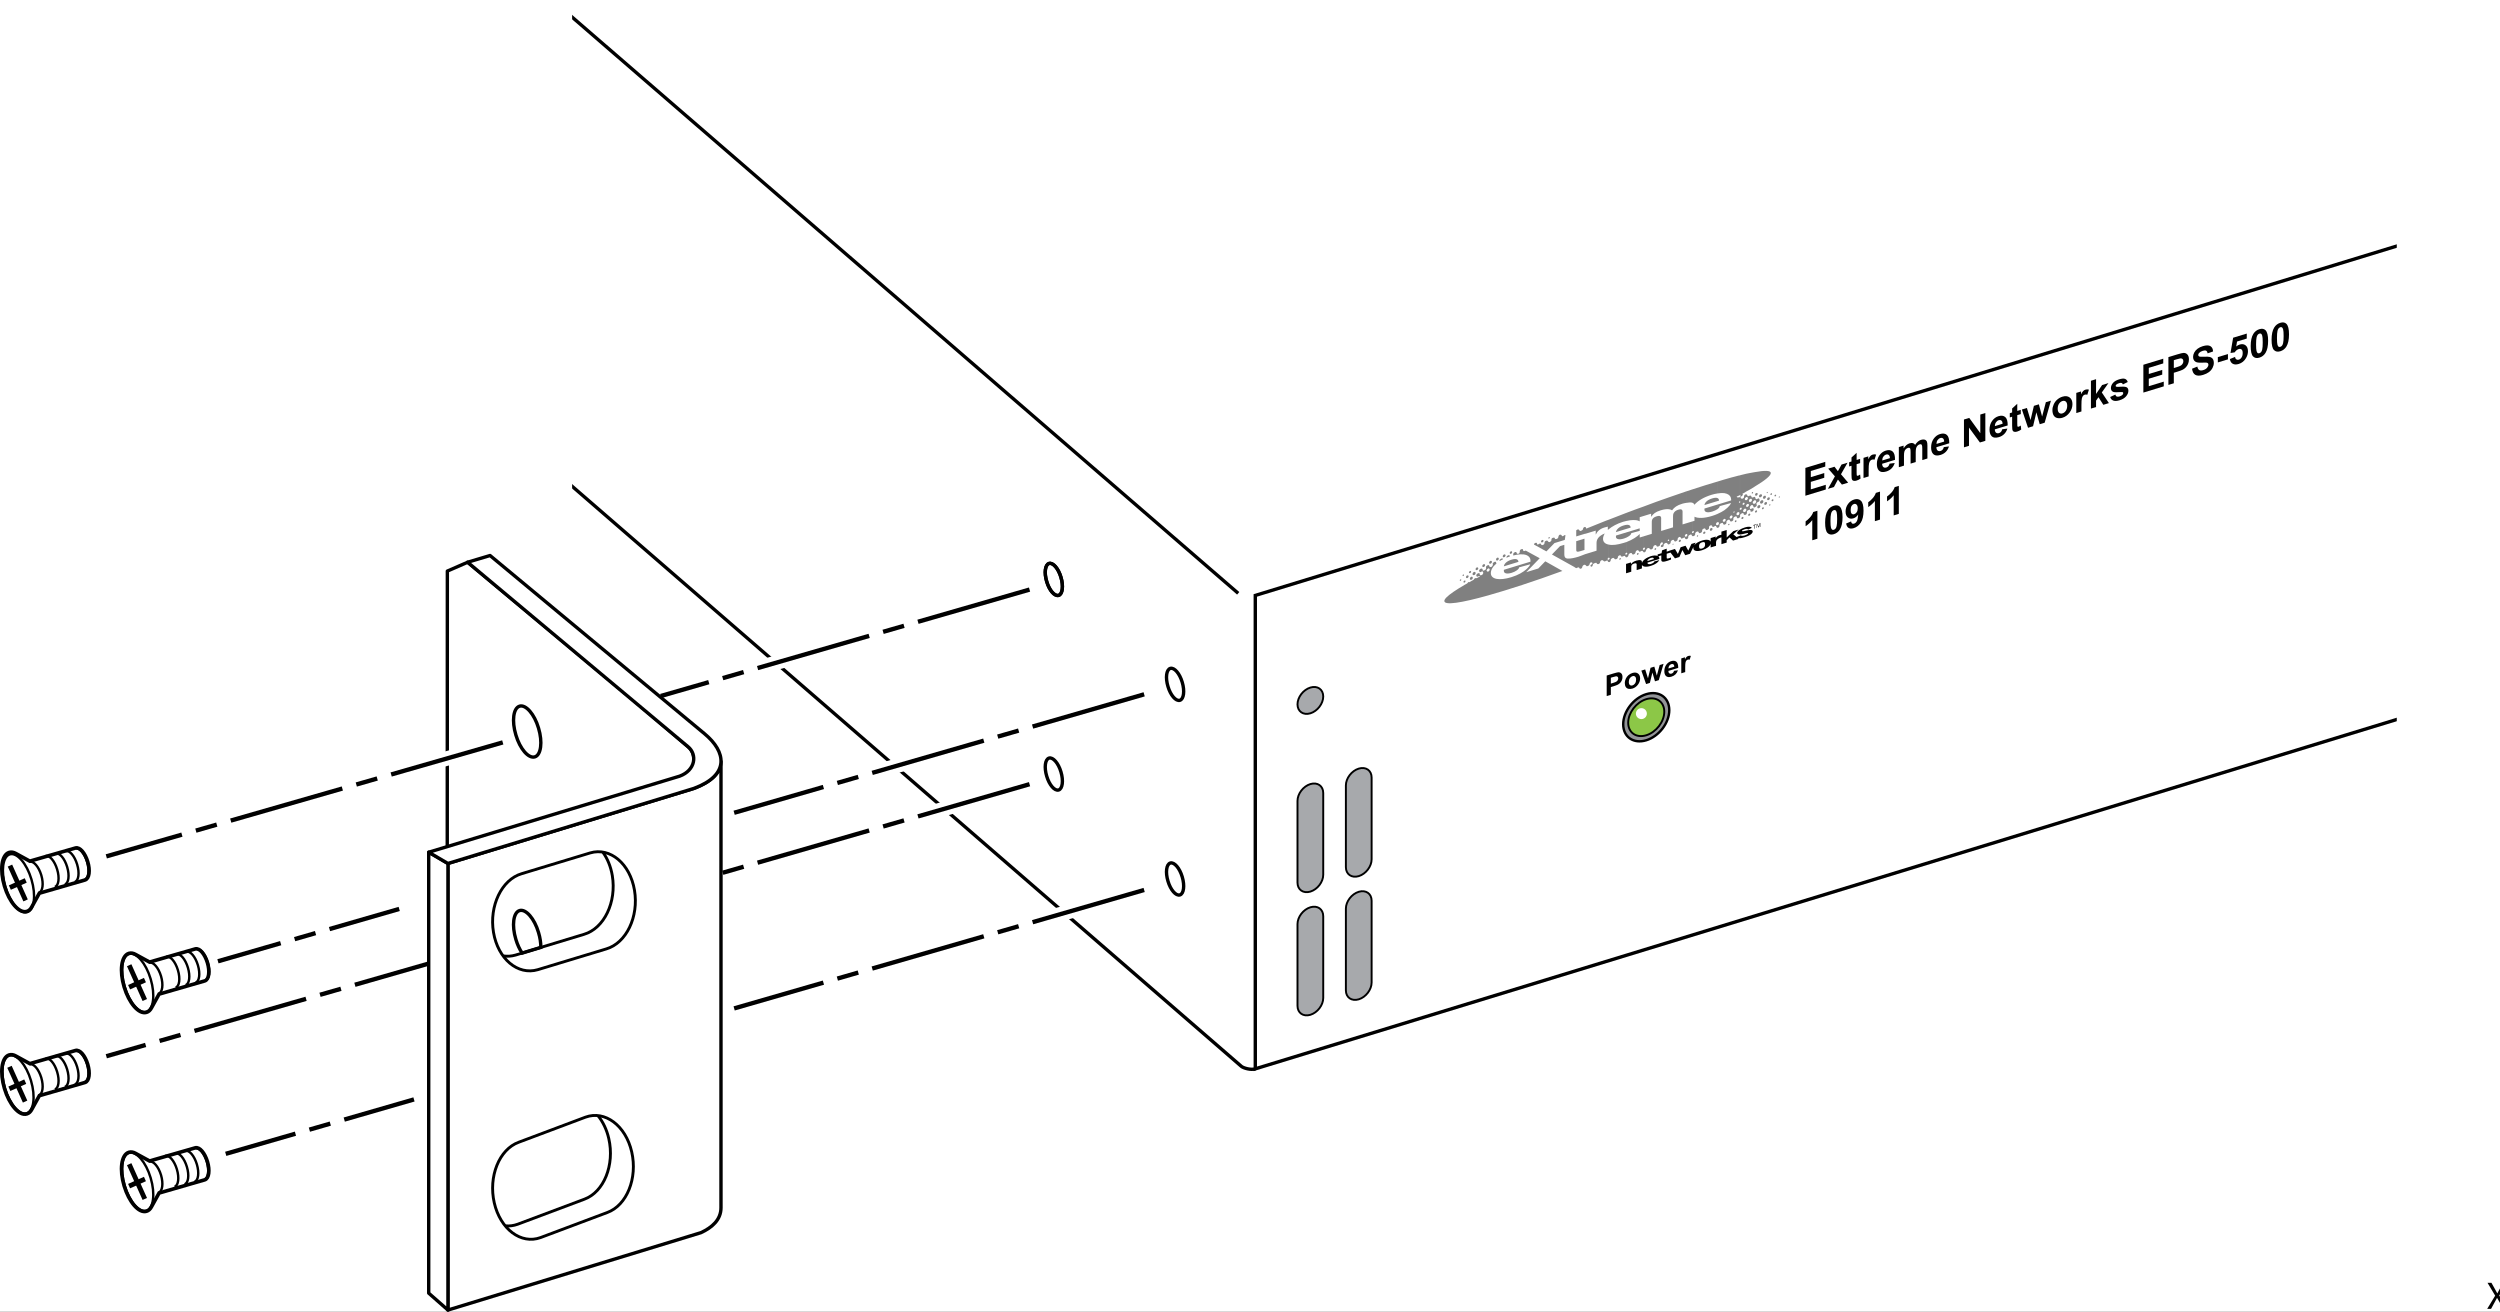 <?xml version="1.0" encoding="UTF-8"?>
<!DOCTYPE svg PUBLIC "-//W3C//DTD SVG 1.1//EN" "http://www.w3.org/Graphics/SVG/1.1/DTD/svg11.dtd">
<!-- Generator: Adobe Illustrator 15.1.0, SVG Export Plug-In . SVG Version: 6.00 Build 0)  --><svg xmlns="http://www.w3.org/2000/svg" version="1.1" id="Layer_1" x="0px" y="0px" width="258.344px" height="135.553px" viewBox="0 0 258.344 135.553" enable-background="new 0 0 258.344 135.553" xml:space="preserve">
    <rect x="0" y="0" width="258.344" height="135.553" fill="#333333" stroke="none"/>
    <g>
        <g>
            <g>
                <path d="M259.608,123.39c-0.126,0.065-0.392,0.131-0.726,0.131c-0.773,0-1.353-0.489-1.353-1.394     c0-0.863,0.583-1.442,1.435-1.442c0.338,0,0.558,0.073,0.651,0.122l-0.09,0.29c-0.13-0.065-0.321-0.114-0.55-0.114     c-0.644,0-1.071,0.411-1.071,1.133c0,0.676,0.387,1.104,1.051,1.104c0.221,0,0.44-0.045,0.583-0.114L259.608,123.39z"/>
                <path d="M261.658,122.474c0,0.729-0.509,1.047-0.981,1.047c-0.53,0-0.945-0.392-0.945-1.015c0-0.656,0.436-1.043,0.978-1.043     C261.275,121.463,261.658,121.874,261.658,122.474z M260.098,122.494c0,0.432,0.245,0.758,0.595,0.758     c0.343,0,0.6-0.322,0.6-0.767c0-0.334-0.167-0.754-0.591-0.754C260.281,121.731,260.098,122.123,260.098,122.494z"/>
                <path d="M261.985,120.583h0.358v2.893h-0.358V120.583z"/>
                <path d="M262.823,120.583h0.358v2.893h-0.358V120.583z"/>
                <path d="M264.061,120.949c0,0.123-0.086,0.221-0.229,0.221c-0.13,0-0.216-0.098-0.216-0.221c0-0.122,0.09-0.224,0.225-0.224     C263.971,120.726,264.061,120.823,264.061,120.949z M263.661,123.476v-1.972h0.358v1.972H263.661z"/>
                <path d="M264.491,122.037c0-0.207-0.004-0.37-0.017-0.533h0.318l0.021,0.326h0.008c0.098-0.184,0.326-0.367,0.651-0.367     c0.273,0,0.697,0.163,0.697,0.839v1.174h-0.358v-1.137c0-0.317-0.118-0.583-0.457-0.583c-0.231,0-0.415,0.168-0.48,0.367     c-0.017,0.045-0.024,0.105-0.024,0.167v1.186h-0.358V122.037z"/>
                <path d="M266.863,120.656l-0.069,0.978h-0.22l-0.065-0.978H266.863z"/>
                <path d="M267.192,123.113c0.11,0.064,0.298,0.139,0.477,0.139c0.257,0,0.379-0.127,0.379-0.294c0-0.171-0.102-0.261-0.362-0.358     c-0.358-0.13-0.525-0.322-0.525-0.558c0-0.318,0.261-0.579,0.68-0.579c0.2,0,0.375,0.053,0.481,0.122l-0.086,0.261     c-0.077-0.049-0.22-0.118-0.403-0.118c-0.212,0-0.326,0.122-0.326,0.27c0,0.162,0.114,0.236,0.371,0.338     c0.338,0.126,0.518,0.297,0.518,0.591c0,0.351-0.273,0.595-0.733,0.595c-0.216,0-0.416-0.058-0.555-0.139L267.192,123.113z"/>
		</g>
	</g>
        <g>
            <g>
                <path d="M254.784,127.07h-1.063v0.989h1.189v0.298h-1.548v-2.746h1.487v0.298h-1.129v0.867h1.063V127.07z"/>
                <path d="M255.201,127.926c0.158,0.102,0.387,0.179,0.631,0.179c0.363,0,0.575-0.191,0.575-0.468c0-0.253-0.147-0.403-0.518-0.542     c-0.448-0.163-0.726-0.399-0.726-0.782c0-0.428,0.354-0.746,0.889-0.746c0.276,0,0.484,0.065,0.603,0.135l-0.098,0.289     c-0.086-0.053-0.269-0.13-0.518-0.13c-0.375,0-0.518,0.224-0.518,0.411c0,0.257,0.167,0.383,0.546,0.529     c0.465,0.18,0.697,0.403,0.697,0.807c0,0.424-0.31,0.795-0.958,0.795c-0.265,0-0.554-0.082-0.7-0.18L255.201,127.926z"/>
                <path d="M258.111,128.357v-0.726h-1.23V127.4l1.182-1.691h0.387v1.646h0.371v0.276h-0.371v0.726H258.111z M258.111,127.355     v-0.885c0-0.138,0.004-0.276,0.012-0.415h-0.012c-0.082,0.154-0.146,0.269-0.22,0.391l-0.648,0.9v0.009H258.111z"/>
                <path d="M259.094,125.611h0.354v1.324h0.013c0.073-0.105,0.146-0.204,0.216-0.293l0.839-1.031h0.44l-0.994,1.165l1.071,1.581     h-0.419l-0.9-1.349l-0.266,0.302v1.047h-0.354V125.611z"/>
                <path d="M262.814,127.005c0,0.9-0.338,1.397-0.92,1.397c-0.518,0-0.872-0.485-0.881-1.361c0-0.892,0.388-1.377,0.925-1.377     C262.493,125.664,262.814,126.161,262.814,127.005z M261.377,127.046c0,0.688,0.212,1.079,0.537,1.079     c0.363,0,0.538-0.428,0.538-1.104c0-0.652-0.163-1.08-0.538-1.08C261.604,125.941,261.377,126.324,261.377,127.046z"/>
                <path d="M263.016,128.357v-0.22l0.281-0.273c0.676-0.644,0.985-0.985,0.985-1.385c0-0.27-0.126-0.518-0.521-0.518     c-0.24,0-0.439,0.122-0.562,0.224l-0.114-0.252c0.179-0.151,0.444-0.27,0.745-0.27c0.57,0,0.812,0.392,0.812,0.771     c0,0.488-0.354,0.884-0.913,1.422l-0.208,0.195v0.008h1.186v0.298H263.016z"/>
                <path d="M266.492,125.962c-0.073-0.004-0.167,0.004-0.27,0.021c-0.565,0.09-0.859,0.497-0.92,0.937h0.008     c0.126-0.171,0.351-0.31,0.644-0.31c0.469,0,0.799,0.343,0.799,0.855c0,0.489-0.33,0.938-0.884,0.938     c-0.563,0-0.934-0.44-0.934-1.129c0-0.521,0.184-0.933,0.448-1.193c0.22-0.216,0.514-0.351,0.848-0.392     c0.105-0.016,0.195-0.02,0.261-0.02V125.962z M266.391,127.489c0-0.379-0.217-0.606-0.547-0.606c-0.216,0-0.419,0.13-0.517,0.326     c-0.021,0.04-0.037,0.089-0.037,0.154c0.004,0.436,0.208,0.762,0.587,0.762C266.183,128.125,266.391,127.868,266.391,127.489z"/>
		</g>
	</g>
</g>
    <rect x="-15.742" y="-0.645" fill="#FFFFFF" width="288" height="136.797"/>
    <g>
        <g>
            <g>
                <path d="M258.701,135.253l-0.348-0.596c-0.141-0.228-0.225-0.376-0.309-0.531h-0.008c-0.076,0.155-0.156,0.3-0.292,0.535     l-0.323,0.592h-0.4l0.824-1.363l-0.792-1.331h0.404l0.355,0.632c0.1,0.176,0.176,0.312,0.248,0.455h0.012     c0.076-0.159,0.144-0.283,0.244-0.455l0.363-0.632h0.404l-0.819,1.312l0.839,1.383H258.701z"/>
                <path d="M261.78,134.069c-0.02-0.376-0.044-0.831-0.044-1.163h-0.008c-0.096,0.312-0.204,0.651-0.34,1.023l-0.476,1.308h-0.264     l-0.44-1.283c-0.128-0.384-0.231-0.729-0.308-1.048h-0.008c-0.008,0.336-0.028,0.783-0.052,1.191l-0.072,1.155h-0.332     l0.188-2.694h0.443l0.46,1.303c0.111,0.332,0.2,0.628,0.271,0.908h0.008c0.072-0.272,0.168-0.568,0.288-0.908l0.479-1.303h0.444     l0.168,2.694h-0.344L261.78,134.069z"/>
                <path d="M264.421,135.553v0.2h-1.999v-0.2H264.421z"/>
                <path d="M266.333,133.926c0,0.884-0.332,1.371-0.903,1.371c-0.508,0-0.855-0.476-0.864-1.335c0-0.876,0.38-1.352,0.908-1.352     C266.017,132.61,266.333,133.098,266.333,133.926z M264.922,133.966c0,0.676,0.208,1.06,0.527,1.06     c0.355,0,0.527-0.42,0.527-1.084c0-0.64-0.159-1.06-0.527-1.06C265.146,132.882,264.922,133.258,264.922,133.966z"/>
                <path d="M268.341,132.654v0.231l-1.132,2.367h-0.363l1.127-2.299v-0.008h-1.271v-0.292H268.341z"/>
                <path d="M268.789,134.854c0.101,0.06,0.328,0.159,0.576,0.159c0.447,0,0.592-0.283,0.588-0.503     c-0.004-0.364-0.332-0.521-0.672-0.521h-0.196v-0.264h0.196c0.256,0,0.58-0.132,0.58-0.439c0-0.208-0.132-0.392-0.456-0.392     c-0.208,0-0.408,0.092-0.52,0.172l-0.097-0.256c0.141-0.101,0.404-0.2,0.685-0.2c0.512,0,0.743,0.304,0.743,0.62     c0,0.271-0.164,0.499-0.479,0.615v0.008c0.319,0.061,0.575,0.3,0.579,0.664c0,0.415-0.327,0.779-0.947,0.779     c-0.292,0-0.548-0.092-0.676-0.176L268.789,134.854z"/>
		</g>
	</g>
</g>
    <path fill="#FFFFFF" stroke="#000000" stroke-width="0.35" stroke-linejoin="round" d="M53.618,45.482l74.658,64.71  c0.208,0.181,1.004,0.41,1.443,0.259"/>
    <line fill-rule="evenodd" clip-rule="evenodd" fill="none" stroke="#000000" stroke-width="0.35" stroke-miterlimit="11.474" x1="127.952" y1="61.311" x2="58.375" y2="1.125"/>
    <polygon fill="#FFFFFF" stroke="#000000" stroke-width="0.35" points="252.015,73.019 129.719,110.451 129.719,61.53   252.015,24.098 "/>
    <rect x="247.677" y="21.929" fill="#FFFFFF" width="10.667" height="54.666"/>
    <rect x="48.454" fill="#FFFFFF" width="10.667" height="52.595"/>
    <g>
        <path d="M180.007,54.861c0-0.065,0.162-0.13,0.277-0.166c0.18-0.054,0.313-0.062,0.362,0.022l0.394-0.172   c-0.134-0.138-0.361-0.152-0.725-0.042c-0.408,0.125-0.803,0.346-0.803,0.576c0,0.115,0.147,0.168,0.359,0.152   c0.135-0.023,0.428-0.082,0.56-0.123c0.099-0.03,0.215-0.048,0.215,0.019c0,0.063-0.23,0.166-0.331,0.196   c-0.164,0.05-0.377,0.083-0.408-0.003l-0.46,0.174l-0.329-0.28l0.542-0.492l-0.542,0.165l-0.507,0.481l-0.179,0.169v-0.768   l-0.545,0.167v0.326l-0.179,0.037c-0.246,0.075-0.343,0.205-0.412,0.322l0,0v-0.178l-0.522,0.16v0.377   c-0.064-0.193-0.378-0.279-0.885-0.125v0.182c0.13-0.04,0.212-0.031,0.262,0.019c0.047,0.049,0.047,0.149,0.047,0.217   c0,0.115-0.015,0.313-0.309,0.403v0.181c0.473-0.145,0.82-0.413,0.885-0.663v0.377l0.557-0.17v-0.359   c0-0.182,0.114-0.381,0.557-0.515v0.705l0.545-0.166V55.82l0.292-0.286l0.363,0.332l0.589-0.18l-0.112-0.097   c0.13,0.058,0.327,0.046,0.72-0.074c0.214-0.064,0.412-0.14,0.591-0.258c0.147-0.098,0.245-0.225,0.245-0.322   C181.12,54.506,180.007,55.045,180.007,54.861 M175.89,55.856c-0.396,0.121-0.673,0.305-0.805,0.492l0.132-0.27l-0.427,0.13   l-0.327,0.692l0,0l-0.28-0.506l-0.51,0.155l-0.277,0.677l-0.017,0.005l-0.294-0.501l-0.59,0.18v0.016l-0.263,0.081v-0.312   l-0.478,0.179l-0.049,0.294l-0.408,0.124v0.148l-0.017,0.005c-0.148-0.069-0.429-0.051-0.69,0.029l-0.016,0.004v0.182l0.016-0.004   c0.247-0.076,0.312,0.004,0.312,0.119l-0.327,0.099v0.165l0.902-0.276c0-0.114-0.018-0.208-0.114-0.277l0.312-0.095v0.429   c0,0.097,0,0.213,0.163,0.226c0.115,0.014,0.327-0.05,0.492-0.101c0.099-0.029,0.196-0.06,0.294-0.104l0.051-0.016v-0.214   l-0.18,0.072c-0.263,0.08-0.263,0.031-0.263-0.082v-0.38l0.392-0.12l0.461,0.6l0.459-0.141l0.313-0.718l0,0l0.291,0.535   l0.495-0.151l0.345-0.696c0,0.034,0,0.063,0,0.116c0,0.261,0.31,0.395,0.902,0.214v-0.181c-0.328,0.1-0.312-0.133-0.312-0.248   c0-0.114,0.016-0.301,0.312-0.391V55.856L175.89,55.856 M170.575,58.479v-0.196c0.016-0.004,0.033-0.01,0.048-0.015   c0.166-0.05,0.329-0.165,0.329-0.247l0.508-0.137c0,0.049-0.213,0.39-0.852,0.584C170.591,58.476,170.575,58.479,170.575,58.479    M170.575,57.479c-0.509,0.174-0.837,0.453-0.901,0.706v-0.035c0-0.098,0-0.213-0.1-0.245c-0.114-0.05-0.295-0.029-0.476,0.026   c-0.278,0.084-0.428,0.198-0.541,0.347l-0.015,0.004v-0.164l-0.51,0.156v0.968l0.539-0.164V58.55c0-0.047,0.019-0.12,0.067-0.183   c0.049-0.064,0.131-0.104,0.229-0.135c0.28-0.085,0.261,0.067,0.261,0.148v0.527l0.544-0.166v-0.377   c0.08,0.205,0.41,0.267,0.901,0.116v-0.196c-0.212,0.049-0.328,0.003-0.328-0.112l0.018-0.039l0.311-0.095v-0.165l-0.346,0.106   c0.018-0.104,0.116-0.234,0.346-0.319V57.479z"/>
        <path fill="#808080" d="M183.876,51.302c0.032-0.01,0.065,0.013,0.065,0.047c-0.018,0.037-0.033,0.06-0.081,0.074   c-0.033,0.01-0.051-0.018-0.051-0.052C183.81,51.338,183.842,51.312,183.876,51.302z"/>
        <path fill="#808080" d="M156.192,57.838c-0.543,0.166-0.754,0.443-0.788,0.685l1.509-0.462   C156.896,57.836,156.733,57.673,156.192,57.838z"/>
        <path fill="#808080" d="M156.044,57.489c-0.033-0.022-0.05-0.066-0.065-0.107c-0.048-0.038-0.097-0.006-0.181,0.033   c-0.113,0.069-0.113,0.135-0.131,0.224C155.798,57.581,155.913,57.53,156.044,57.489z"/>
        <path fill="#808080" d="M167.786,54.299c-0.54,0.164-0.753,0.442-0.802,0.688l1.524-0.466   C168.491,54.296,168.328,54.132,167.786,54.299z"/>
        <path fill="#808080" d="M154.978,57.98c0.1-0.064,0.214-0.132,0.344-0.188c-0.014-0.03-0.031-0.072-0.063-0.079   c-0.1-0.02-0.196,0.044-0.28,0.135C154.944,57.892,154.961,57.936,154.978,57.98L154.978,57.98z"/>
        <path fill="#808080" d="M163.491,56.905l0.245-0.075v-1.166l-0.852,0.26v0.835C162.885,57.006,162.885,57.107,163.491,56.905z"/>
        <path fill="#808080" d="M159.8,56.982l0.836-0.862l1.067-0.326l0.065-0.463c0,0,0-0.016,0-0.033   c-0.065-0.031-0.133,0.025-0.214,0.083c-0.181,0.119-0.146-0.123-0.278-0.13c-0.065-0.012-0.133,0.009-0.18,0.072   c-0.051,0.066-0.051,0.132-0.067,0.218c-0.05,0.115-0.146,0.159-0.263,0.164c-0.131,0.02-0.064-0.163-0.181-0.146   c-0.081-0.006-0.179,0.024-0.243,0.109c-0.033,0.06-0.018,0.119-0.018,0.172c-0.016,0.051-0.083,0.104-0.131,0.15   c-0.182,0.106-0.215-0.079-0.313-0.132c-0.065,0.004-0.131,0.024-0.181,0.056c-0.164,0.113-0.033,0.254-0.164,0.346   c-0.049,0.049-0.13,0.086-0.181,0.068c-0.098-0.001-0.098-0.099-0.131-0.136c-0.081-0.075-0.163,0.013-0.262,0.063   c-0.181,0.101-0.066-0.163-0.213-0.167c-0.066,0.001-0.133,0.021-0.182,0.07c-0.032,0.044-0.049,0.081-0.049,0.115L159.8,56.982z"/>
        <path fill="#808080" d="M167.82,55.649c0.377-0.116,0.752-0.36,0.752-0.558l0.871-0.233v-0.263l-2.444,0.747l-0.015,0.119   C166.984,55.707,167.279,55.814,167.82,55.649z"/>
        <path fill="#808080" d="M176.936,51.504c-0.556,0.17-0.768,0.448-0.802,0.688l1.509-0.461   C177.629,51.506,177.479,51.338,176.936,51.504z"/>
        <path fill="#808080" d="M150.911,60.027c0.05-0.016,0.083-0.059,0.098-0.098c0-0.05-0.03-0.072-0.083-0.056   c-0.032-0.007-0.08,0.042-0.08,0.091C150.846,59.997,150.879,60.037,150.911,60.027z"/>
        <path fill="#808080" d="M151.321,60.213c0.064-0.02,0.115-0.086,0.115-0.133c0.016-0.072-0.032-0.106-0.084-0.09   c-0.064,0.019-0.115,0.068-0.115,0.13C151.224,60.178,151.271,60.211,151.321,60.213z"/>
        <path fill="#808080" d="M151.763,60.156c0.051-0.015,0.083,0.025,0.083,0.076c-0.017,0.054-0.05,0.097-0.114,0.116   c-0.048,0.015-0.084-0.024-0.084-0.073C151.666,60.221,151.698,60.164,151.763,60.156z"/>
        <path fill="#808080" d="M151.224,59.356c0.032,0.004,0.064,0.028,0.064,0.077c0,0.031-0.051,0.081-0.082,0.092   c-0.049,0.015-0.082-0.024-0.064-0.063C151.142,59.415,151.173,59.371,151.224,59.356z"/>
        <path fill="#808080" d="M151.633,59.463c0.083-0.025,0.13,0.024,0.13,0.105c-0.017,0.086-0.079,0.155-0.148,0.175   c-0.08,0.01-0.129-0.042-0.129-0.123C151.501,59.55,151.566,59.464,151.633,59.463z"/>
        <path fill="#808080" d="M152.061,59.592c0.081-0.009,0.146,0.053,0.13,0.141c0,0.082-0.082,0.173-0.165,0.181   c-0.081,0.025-0.146-0.037-0.13-0.124C151.896,59.708,151.977,59.619,152.061,59.592z"/>
        <path fill="#808080" d="M152.47,59.744c0.098-0.029,0.164,0.034,0.147,0.139c0,0.081-0.082,0.187-0.18,0.202   c-0.083,0.01-0.147-0.054-0.147-0.136C152.306,59.846,152.387,59.754,152.47,59.744z"/>
        <path fill="#808080" d="M152.338,59.098c0.1-0.015,0.163,0.05,0.148,0.132c0,0.1-0.082,0.192-0.181,0.204   c-0.082,0.011-0.147-0.035-0.134-0.136C152.172,59.214,152.256,59.123,152.338,59.098z"/>
        <path fill="#808080" d="M151.927,58.994c0.05,0.003,0.099,0.035,0.099,0.101c-0.017,0.07-0.065,0.119-0.13,0.138   c-0.05,0-0.1-0.037-0.1-0.101C151.813,59.076,151.862,59.014,151.927,58.994z"/>
        <path fill="#808080" d="M152.634,58.629c0.081-0.007,0.13,0.042,0.13,0.126c-0.017,0.07-0.081,0.154-0.164,0.164   c-0.064,0.02-0.13-0.044-0.113-0.114C152.486,58.722,152.55,58.655,152.634,58.629z"/>
        <path fill="#808080" d="M153.339,58.3c0.082-0.025,0.131,0.042,0.131,0.122c-0.018,0.071-0.082,0.159-0.165,0.168   c-0.08,0.025-0.13-0.028-0.13-0.109C153.189,58.395,153.257,58.308,153.339,58.3z"/>
        <path fill="#808080" d="M154.044,57.951c0.082-0.004,0.131,0.044,0.131,0.126c-0.016,0.085-0.082,0.154-0.165,0.179   c-0.081,0.011-0.131-0.04-0.131-0.122C153.894,58.049,153.962,57.976,154.044,57.951z"/>
        <path fill="#808080" d="M154.749,57.623c0.081-0.008,0.148,0.036,0.131,0.125c0,0.081-0.08,0.154-0.164,0.181   c-0.067,0.003-0.132-0.044-0.115-0.127C154.601,57.717,154.666,57.648,154.749,57.623z"/>
        <path fill="#808080" d="M155.453,57.294c0.083-0.025,0.133,0.04,0.133,0.122c-0.017,0.069-0.083,0.158-0.165,0.167   c-0.083,0.025-0.131-0.025-0.131-0.108C155.308,57.389,155.373,57.3,155.453,57.294z"/>
        <path fill="#808080" d="M156.159,56.962c0.065-0.001,0.115,0.048,0.1,0.121c0,0.064-0.066,0.131-0.132,0.151   c-0.065,0.005-0.116-0.029-0.116-0.11C156.011,57.057,156.077,56.987,156.159,56.962z"/>
        <path fill="#808080" d="M159.39,55.797c0.065-0.021,0.114,0.028,0.114,0.093c-0.016,0.089-0.064,0.153-0.147,0.163   c-0.063,0.02-0.113-0.032-0.113-0.098C159.259,55.869,159.323,55.8,159.39,55.797z"/>
        <path fill="#808080" d="M160.079,55.503c0.05-0.015,0.083,0.023,0.083,0.058c-0.019,0.054-0.052,0.095-0.101,0.094   c-0.032,0.011-0.064-0.011-0.064-0.061C159.997,55.562,160.046,55.514,160.079,55.503z"/>
        <path fill="#808080" d="M181.104,50.838c0.033-0.01,0.065,0.028,0.065,0.062c0,0.049-0.05,0.095-0.08,0.105   c-0.05,0-0.085-0.021-0.067-0.076C181.022,50.895,181.056,50.853,181.104,50.838z"/>
        <path fill="#808080" d="M181.513,50.943c0.083-0.026,0.133,0.04,0.117,0.111c0,0.083-0.067,0.151-0.149,0.177   c-0.065,0.004-0.128-0.043-0.113-0.128C181.367,51.038,181.433,50.952,181.513,50.943z"/>
        <path fill="#808080" d="M181.94,51.074c0.083-0.009,0.146,0.036,0.146,0.119c-0.016,0.104-0.097,0.177-0.18,0.202   c-0.079,0.008-0.148-0.035-0.132-0.138C181.775,51.175,181.857,51.101,181.94,51.074z"/>
        <path fill="#808080" d="M182.35,51.227c0.083-0.025,0.147,0.039,0.133,0.127c0,0.079-0.085,0.171-0.166,0.195   c-0.082,0.009-0.146-0.053-0.13-0.141C182.187,51.328,182.267,51.237,182.35,51.227z"/>
        <path fill="#808080" d="M182.629,50.832c0.034-0.01,0.065,0.013,0.05,0.049c0,0.033-0.032,0.075-0.066,0.085   c-0.034-0.007-0.049-0.018-0.049-0.05S182.596,50.842,182.629,50.832z"/>
        <path fill="#808080" d="M183.04,50.97c0.048-0.015,0.081,0.021,0.081,0.073c0,0.048-0.05,0.096-0.098,0.111   c-0.051,0-0.082-0.023-0.082-0.074C182.956,51.026,182.989,50.986,183.04,50.97z"/>
        <path fill="#808080" d="M183.467,51.117c0.048-0.015,0.079,0.025,0.079,0.076c0,0.047-0.047,0.094-0.096,0.108   c-0.05-0.002-0.084-0.021-0.084-0.071C183.366,51.183,183.417,51.133,183.467,51.117z"/>
        <path fill="#808080" d="M183.17,51.601c0.067-0.021,0.099,0.019,0.099,0.069c0,0.063-0.049,0.114-0.117,0.134   c-0.047-0.001-0.096-0.037-0.08-0.088C183.071,51.665,183.121,51.6,183.17,51.601z"/>
        <path fill="#808080" d="M182.761,51.398c0.08-0.025,0.148,0.035,0.129,0.107c0,0.083-0.08,0.17-0.16,0.18   c-0.066,0.02-0.134-0.04-0.117-0.111C182.612,51.49,182.679,51.407,182.761,51.398z"/>
        <path fill="#808080" d="M182.071,51.689c0.099-0.015,0.163,0.05,0.148,0.134c0,0.102-0.099,0.197-0.183,0.222   c-0.097,0.014-0.162-0.049-0.162-0.146C181.892,51.811,181.975,51.704,182.071,51.689z"/>
        <path fill="#808080" d="M181.775,52.19c0.082-0.006,0.149,0.054,0.132,0.141c0,0.082-0.079,0.17-0.163,0.196   c-0.099,0.012-0.165-0.045-0.148-0.135C181.596,52.312,181.678,52.219,181.775,52.19z"/>
        <path fill="#808080" d="M182.482,51.877c0.066-0.021,0.13,0.042,0.113,0.129c0,0.066-0.064,0.151-0.147,0.16   c-0.081,0.024-0.146-0.02-0.132-0.107C182.316,51.975,182.397,51.886,182.482,51.877z"/>
        <path fill="#808080" d="M182.89,52.113c0.036-0.012,0.066,0.013,0.066,0.044c0,0.049-0.047,0.097-0.081,0.091   c-0.034,0.01-0.065-0.015-0.065-0.047C182.81,52.153,182.841,52.112,182.89,52.113z"/>
        <path fill="#808080" d="M182.187,52.424c0.048-0.015,0.1,0.02,0.08,0.077c0,0.064-0.047,0.11-0.097,0.125   c-0.067,0.005-0.099-0.032-0.099-0.083C182.087,52.49,182.136,52.425,182.187,52.424z"/>
        <path fill="#808080" d="M181.48,52.741c0.066-0.021,0.099,0.035,0.099,0.082c-0.017,0.074-0.066,0.138-0.129,0.143   c-0.051,0.015-0.098-0.021-0.098-0.089C181.367,52.809,181.415,52.761,181.48,52.741z"/>
        <path fill="#808080" d="M180.775,53.068c0.049,0.004,0.1,0.039,0.1,0.103c-0.018,0.07-0.066,0.12-0.132,0.14   c-0.064,0.004-0.097-0.037-0.097-0.101C180.661,53.154,180.71,53.088,180.775,53.068z"/>
        <path fill="#808080" d="M180.07,53.416c0.066-0.021,0.099,0.035,0.099,0.086c0,0.063-0.065,0.135-0.114,0.132   c-0.066,0.02-0.116-0.016-0.101-0.083C179.954,53.484,180.007,53.436,180.07,53.416z"/>
        <path fill="#808080" d="M179.367,53.764c0.048,0,0.097,0.017,0.08,0.09c0,0.049-0.051,0.098-0.099,0.113   c-0.049-0.002-0.08-0.043-0.08-0.093C179.269,53.823,179.316,53.778,179.367,53.764z"/>
        <path fill="#808080" d="M178.66,54.127c0.032-0.009,0.064,0.012,0.064,0.062c0,0.032-0.047,0.08-0.082,0.09   c-0.031,0.01-0.064-0.031-0.064-0.061C178.578,54.185,178.628,54.137,178.66,54.127z"/>
        <path fill="#808080" d="M176.84,54.565c0.082-0.025,0.131,0.045,0.131,0.111c-0.017,0.087-0.082,0.156-0.165,0.181   c-0.065,0.003-0.129-0.042-0.114-0.127C176.691,54.661,176.758,54.575,176.84,54.565z"/>
        <path fill="#808080" d="M176.134,54.931c0.064-0.02,0.1,0.033,0.1,0.101c0,0.065-0.065,0.12-0.132,0.14   c-0.066,0.02-0.114-0.031-0.098-0.104C176.004,55.005,176.068,54.951,176.134,54.931z"/>
        <path fill="#808080" d="M175.415,55.315c0.047-0.015,0.079,0.009,0.064,0.062c0,0.031-0.034,0.074-0.082,0.089   c-0.033-0.007-0.064-0.027-0.05-0.064C175.348,55.351,175.38,55.325,175.415,55.315z"/>
        <path fill="#808080" d="M173.609,55.766c0.049,0.003,0.099,0.038,0.099,0.103c-0.018,0.071-0.066,0.133-0.131,0.136   c-0.067,0.02-0.115-0.028-0.1-0.083C173.478,55.856,173.544,55.785,173.609,55.766z"/>
        <path fill="#808080" d="M172.904,56.18c0.015,0.01,0.032,0.021,0.032,0.055c0,0.016-0.018,0.056-0.051,0.066   c-0.031-0.007-0.048-0.02-0.048-0.053C172.838,56.215,172.871,56.189,172.904,56.18z"/>
        <path fill="#808080" d="M171.066,56.642c0.051,0.001,0.083,0.027,0.083,0.074c0,0.047-0.049,0.095-0.098,0.109   c-0.051,0.016-0.083-0.025-0.083-0.072C170.984,56.701,171.02,56.657,171.066,56.642z"/>
        <path fill="#808080" d="M169.245,57.148c0.049-0.015,0.101,0.021,0.082,0.076c0,0.047-0.048,0.109-0.097,0.107   c-0.048,0.015-0.081-0.022-0.081-0.071C169.149,57.21,169.196,57.163,169.245,57.148z"/>
        <path fill="#808080" d="M167.426,57.672c0.049-0.016,0.083,0.024,0.065,0.063c0,0.05-0.031,0.09-0.082,0.106   c-0.049,0.015-0.081-0.025-0.081-0.075C167.346,57.729,167.375,57.688,167.426,57.672z"/>
        <path fill="#808080" d="M161.456,59.002c-2.968,1.089-5.608,1.943-7.674,2.526v-2.461c0.082-0.025,0.146-0.11,0.163-0.198   c0-0.084-0.066-0.142-0.147-0.136l-0.016,0.006v-0.346c0.047,0.003,0.111,0.018,0.111,0.083c0.019,0.044,0.035,0.121,0.102,0.117   c0.032,0.022,0.113-0.003,0.164-0.036c0.047-0.045,0.097-0.113,0.115-0.198c0-0.064-0.051-0.101,0-0.183   c0.08-0.073,0.196-0.158,0.293-0.121c0.051,0.05,0.033,0.139,0.081,0.171c-0.393,0.317-0.589,0.671-0.589,1.001   c0,0.623,0.838,0.81,2.115,0.419c1.461-0.446,1.952-1.221,1.952-1.333l-1.147,0.316c0,0.198-0.377,0.443-0.755,0.56   c-0.54,0.165-0.82,0.053-0.82-0.192v-0.115l2.755-0.842c0.018-0.283-0.08-0.546-0.441-0.685c-0.313-0.117-0.822-0.094-1.345,0.049   c0-0.016,0-0.016,0-0.016c0.015-0.07-0.032-0.153,0.049-0.246c0.065-0.067,0.148-0.11,0.229-0.101   c0.099,0.018,0.049,0.197,0.18,0.191c0.064-0.004,0.116-0.002,0.164-0.067c0.115-0.13-0.033-0.283,0.181-0.397   c0.099-0.049,0.148-0.046,0.196,0.004c0.032,0.056,0.018,0.19,0.115,0.18c0.05-0.016,0.114-0.036,0.179-0.055l1.444,0.789   l-1.393,1.441l1.246-0.38l0.721-0.744L161.456,59.002 M153.782,61.528c-2.773,0.779-4.495,1.044-4.526,0.592   c-0.051-0.395,1.346-1.329,3.671-2.546c0-0.017-0.015-0.045-0.048-0.051c-0.099-0.004-0.164,0.1-0.262,0.062   c-0.05-0.032-0.05-0.081-0.067-0.142c0.018-0.053,0.05-0.13,0.133-0.172c0.081-0.025,0.196-0.108,0.213,0.001   c0.031,0.072,0,0.199,0.115,0.178c0.063-0.004,0.147-0.029,0.196-0.092c0.035-0.06,0.082-0.125,0.065-0.183   c0-0.066-0.03-0.106-0.083-0.14c-0.098-0.004-0.263,0.195-0.311,0.029c-0.031-0.04-0.05-0.116,0-0.179   c0.048-0.064,0.099-0.113,0.18-0.138c0.05,0,0.116,0.013,0.148,0.071c0,0.063,0,0.165,0.082,0.154   c0.099-0.031,0.213-0.065,0.263-0.163c0.066-0.116-0.05-0.197,0.05-0.309c0.049-0.05,0.114-0.087,0.181-0.107v0.346   c-0.084,0.043-0.148,0.126-0.164,0.198c0,0.081,0.064,0.143,0.146,0.135l0.018-0.005V61.528z"/>
        <path fill="#808080" d="M182.989,48.867c-0.017-0.256-0.622-0.267-1.688-0.072V50.3C182.415,49.633,183.023,49.135,182.989,48.867   L182.989,48.867 M181.301,52.434c0.066-0.035,0.18-0.087,0.229-0.169c0.017-0.069,0-0.114-0.018-0.173   c-0.047-0.201,0.215-0.198,0.296-0.305c0.035-0.125,0.02-0.219-0.05-0.279c-0.049-0.032-0.129,0.04-0.18,0.056   c-0.197,0.107-0.146-0.136-0.227-0.211c-0.021-0.012-0.035-0.007-0.052-0.002v0.345l0.017-0.005   c0.098-0.008,0.18,0.046,0.163,0.147c-0.015,0.104-0.081,0.209-0.18,0.221V52.434 M181.301,48.795   c-0.131,0.021-0.261,0.046-0.412,0.075v1.688c0.151-0.093,0.281-0.165,0.412-0.257V48.795L181.301,48.795 M180.889,52.771   c0,0.05,0,0.1,0.051,0.104c0.05-0.001,0.116,0.011,0.165-0.036c0.065-0.035,0.116-0.102,0.116-0.151   c0.014-0.085,0-0.129-0.051-0.181c-0.05,0-0.097,0.03-0.147,0.045c-0.05,0.031-0.099,0.063-0.134,0.042V52.771L180.889,52.771    M180.889,52.298c0.018-0.041,0.067-0.071,0.101-0.099c0.181-0.071,0.181,0.144,0.245,0.24c0,0.015,0.034,0.005,0.066-0.005v-0.377   l-0.016,0.005c-0.099,0.015-0.165-0.049-0.165-0.146c0.018-0.087,0.101-0.175,0.181-0.222v-0.345   c-0.066-0.009-0.147,0.079-0.228,0.055c-0.117,0.003-0.051-0.149-0.149-0.182c-0.018,0.003-0.018-0.013-0.035-0.007v0.329   l0.018-0.006c0.083-0.026,0.149,0.039,0.134,0.142c0,0.081-0.067,0.166-0.151,0.192V52.298 M180.889,48.87   c-0.146,0.029-0.276,0.053-0.425,0.083v1.834c0.148-0.077,0.279-0.15,0.425-0.229V48.87L180.889,48.87 M180.464,53.147   c0-0.015,0.017-0.021,0.017-0.037c0.065-0.084,0.05-0.164,0.033-0.238c0.049-0.148,0.183-0.155,0.295-0.206   c0.066,0.012,0.066,0.062,0.08,0.104v-0.177c-0.031,0.009-0.047-0.019-0.047-0.052c-0.033-0.038-0.033-0.106,0-0.181   c0.016-0.021,0.016-0.038,0.047-0.063v-0.427c-0.014-0.012-0.014-0.012-0.031-0.007c-0.082,0.025-0.147-0.037-0.13-0.124   c0-0.082,0.065-0.167,0.161-0.196v-0.329c-0.08-0.007-0.179,0.054-0.262,0.08c-0.081-0.057-0.049-0.196-0.163-0.213v0.28   l0.017-0.005c0.082-0.007,0.146,0.054,0.146,0.135c-0.015,0.087-0.081,0.173-0.163,0.198v0.492   c0.034-0.057,0.082-0.089,0.134-0.105c0.081-0.025,0.146,0.036,0.13,0.125c0,0.08-0.081,0.156-0.165,0.182   c-0.032,0.009-0.064,0-0.099-0.022v0.297c0,0.017,0,0.033,0,0.05V53.147 M180.464,48.953c-0.098,0.03-0.18,0.037-0.276,0.067v1.936   c0.097-0.065,0.179-0.104,0.276-0.168V48.953L180.464,48.953 M180.188,53.104c0,0.047,0.015,0.107,0.081,0.103   c0.063-0.004,0.147,0.005,0.195-0.06v-0.439c-0.016,0.102-0.098,0.193-0.195,0.206c-0.033,0.011-0.066,0.005-0.081-0.006V53.104   L180.188,53.104 M180.464,51.082c-0.048-0.015-0.132,0.01-0.18,0.072c-0.082,0.076-0.049,0.146-0.066,0.235   c-0.016,0.021-0.016,0.037-0.03,0.058v0.493l0,0c0.048,0,0.097,0.034,0.097,0.085c-0.016,0.069-0.049,0.128-0.097,0.143v0.491   c0.03-0.042,0.081-0.089,0.128-0.104c0.068-0.005,0.133,0.039,0.148,0.102V52.36c-0.016-0.025-0.032-0.054-0.032-0.104   c0-0.015,0.017-0.056,0.032-0.075v-0.492l-0.016,0.004c-0.082,0.01-0.148-0.053-0.148-0.133c0.016-0.088,0.084-0.157,0.164-0.198   V51.082 M180.188,49.02c-0.1,0.03-0.199,0.042-0.296,0.072v2.232c0.031-0.025,0.081-0.041,0.115-0.067   c0.048-0.031,0.097-0.113,0.097-0.179c0-0.033-0.016-0.044-0.049-0.067c0.049-0.016,0.082-0.04,0.133-0.055V49.02L180.188,49.02    M179.892,53.125c0.047-0.064,0.115-0.084,0.196-0.109c0.063-0.002,0.081,0.042,0.1,0.089v-0.197   c-0.051-0.036-0.066-0.079-0.066-0.129c0.016-0.038,0.03-0.093,0.066-0.119v-0.491c-0.019,0.006-0.019-0.01-0.036-0.005   c-0.048,0.015-0.097-0.02-0.081-0.093c0-0.03,0.051-0.095,0.117-0.13v-0.493c-0.036,0.04-0.066,0.069-0.1,0.079   c-0.067,0.02-0.115,0.003-0.165-0.016c-0.016-0.01-0.031-0.022-0.031-0.056v1l0,0c0.063-0.018,0.097,0.035,0.097,0.084   c0,0.068-0.065,0.138-0.097,0.13V53.125 M179.892,49.091c-0.05,0.016-0.084,0.026-0.116,0.036v2.051   c0.017-0.021,0.049-0.031,0.083-0.059c-0.034,0.078,0.014,0.127-0.017,0.204c-0.018,0.021-0.05,0.047-0.066,0.052v0.426l0,0   c0.032-0.01,0.066,0.028,0.066,0.063c0,0.033-0.034,0.077-0.066,0.086v1.526v-0.018c0.083-0.076,0.032-0.173,0.032-0.238   c0.017-0.04,0.051-0.068,0.084-0.095v-0.457c-0.02,0.006-0.02,0.006-0.02,0.006c-0.064,0.02-0.112-0.016-0.097-0.086   c0-0.047,0.049-0.095,0.116-0.133v-1c-0.02-0.026-0.033-0.054-0.033-0.104c0.014-0.004,0.014-0.021,0.033-0.027V49.091    M179.775,49.127c-0.05-0.001-0.081,0.009-0.115,0.02v2.083c0.034-0.01,0.065-0.037,0.115-0.052V49.127L179.775,49.127    M179.66,53.542c0.034-0.01,0.083-0.041,0.115-0.066v-1.526c-0.016,0.005-0.016,0.005-0.016,0.005   c-0.034,0.01-0.065-0.013-0.065-0.062c0-0.034,0.031-0.062,0.081-0.091v-0.426c-0.032,0.01-0.081,0.025-0.115,0.019v1.525   c0.065,0.013,0.1,0.068,0.083,0.138c0,0.063-0.034,0.108-0.083,0.155V53.542 M179.66,49.147c-0.147,0.045-0.312,0.078-0.473,0.126   v3.577l0.015-0.004c0.032-0.01,0.047,0.018,0.047,0.051c0,0.032-0.031,0.073-0.062,0.083v0.477l0.015-0.02   c0.047-0.031,0.114-0.085,0.194-0.076c0.133-0.008,0.035,0.187,0.168,0.196c0.031,0.005,0.065,0.012,0.096-0.015v-0.329   c-0.015,0.004-0.049,0.032-0.082,0.025c-0.082,0.025-0.146-0.034-0.131-0.124c0-0.081,0.082-0.172,0.164-0.197   c0.019,0.012,0.034,0.006,0.049,0.002v-1.525c-0.015,0.004-0.049,0.015-0.082,0.009c-0.065,0.004-0.098-0.022-0.114-0.081   c0.065-0.021,0.132-0.055,0.196-0.092V49.147 M179.188,49.273c-0.1,0.03-0.198,0.045-0.297,0.076v2.23c0,0.049,0,0.096,0,0.131l0,0   v1.559l0.016-0.005c0.083-0.009,0.131,0.042,0.131,0.122c-0.017,0.089-0.065,0.167-0.146,0.192v0.314l0,0   c0.049-0.016,0.114-0.019,0.163-0.082c0.164-0.117-0.033-0.238,0.134-0.354V52.98c-0.035,0.011-0.069-0.01-0.069-0.058   c0-0.019,0.034-0.045,0.069-0.071V49.273 M178.891,49.35c-0.23,0.07-0.458,0.125-0.706,0.201v1.408   c0.099,0.02,0.179,0.045,0.263,0.068c0.31,0.12,0.426,0.33,0.443,0.554V49.35L178.891,49.35 M178.891,51.711l-0.706,0.215v0.247   l0.688-0.193c0,0.081-0.195,0.402-0.688,0.751v0.884l0,0c0.082-0.008,0.148,0.038,0.148,0.121   c-0.018,0.084-0.083,0.172-0.148,0.176v0.312c0.05-0.015,0.114-0.034,0.167-0.084c0.096-0.079,0.028-0.207,0.063-0.265   c0.065-0.104,0.147-0.161,0.264-0.181c0.047,0.02,0.079,0.076,0.098,0.118c0,0.049,0.065,0.081,0.115,0.082v-0.314l-0.018,0.005   c-0.082,0.012-0.148-0.033-0.131-0.122c0-0.066,0.067-0.152,0.148-0.192V51.711 M178.185,49.55c-0.229,0.07-0.459,0.14-0.705,0.215   v1.227c0.261-0.045,0.492-0.053,0.705-0.034V49.55L178.185,49.55 M178.185,51.926l-0.705,0.215v0.476   c0.149-0.112,0.229-0.218,0.229-0.316l0.476-0.129V51.926L178.185,51.926 M178.185,52.73c-0.195,0.124-0.424,0.261-0.705,0.377   v0.854l0.017-0.005c0.083-0.01,0.146,0.035,0.133,0.125c0,0.098-0.068,0.166-0.149,0.19v0.282c0.049,0.001,0.117-0.035,0.149-0.078   c0.08-0.075,0.062-0.184,0.062-0.267c0.05-0.111,0.184-0.151,0.281-0.182c0.114-0.004,0.065,0.173,0.18,0.189   c0.016-0.005,0.016,0.013,0.033,0.008v-0.312c-0.018,0.005-0.018,0.005-0.018,0.005c-0.081,0.025-0.146-0.038-0.146-0.119   c0.016-0.07,0.081-0.14,0.163-0.183V52.73 M177.479,49.765c-0.788,0.223-1.624,0.496-2.542,0.791v1.428   c0.099,0.035,0.131,0.104,0.165,0.178c0.327-0.396,0.933-0.777,1.771-1.033c0.213-0.065,0.408-0.107,0.605-0.137V49.765   L177.479,49.765 M177.479,52.141l-1.346,0.411v0.115c0,0.245,0.28,0.357,0.82,0.193c0.196-0.061,0.377-0.148,0.525-0.243V52.141   L177.479,52.141 M177.479,53.107v0.854c-0.082,0.025-0.148,0.11-0.148,0.176c-0.016,0.104,0.051,0.148,0.132,0.139l0.017-0.005   v0.282c-0.017-0.011-0.017-0.011-0.034-0.022c-0.114-0.016-0.063-0.293-0.262-0.148c-0.064,0.034-0.147,0.093-0.213,0.08   c-0.017-0.077-0.035-0.153-0.113-0.179c-0.067,0.001-0.147,0.01-0.198,0.076c-0.114,0.103,0,0.214-0.082,0.303   c-0.081,0.077-0.181,0.123-0.262,0.114c-0.082-0.041-0.067-0.16-0.164-0.179c-0.066,0.005-0.164,0.05-0.229,0.119   c-0.05,0.066,0,0.179-0.066,0.269c-0.065,0.069-0.146,0.11-0.247,0.107c-0.096-0.003-0.047-0.198-0.193-0.169   c-0.082,0.005-0.183,0.07-0.232,0.166c-0.032,0.062,0.017,0.162-0.047,0.229c-0.067,0.07-0.133,0.09-0.198,0.093v-0.327   c0.05-0.015,0.099-0.066,0.099-0.13c0.018-0.053-0.033-0.088-0.081-0.073c0,0,0,0-0.018,0.005v-1.017l0.165-0.05v-0.424   c0.359,0.185,0.999,0.17,1.804-0.076C177.119,53.251,177.315,53.192,177.479,53.107 M174.938,50.556   c-0.23,0.07-0.459,0.155-0.706,0.23v1.183c0.247-0.043,0.493-0.069,0.656-0.021c0.015,0.013,0.032,0.024,0.05,0.037V50.556   L174.938,50.556 M174.938,53.868l-0.706,0.215v1.1c0.018-0.003,0.018-0.003,0.018-0.003c0.082-0.012,0.129,0.04,0.114,0.111   c0,0.081-0.064,0.15-0.132,0.17v0.266c0.067-0.005,0.146-0.044,0.195-0.095c0.052-0.064,0.019-0.168,0.036-0.223   c0.048-0.083,0.148-0.146,0.244-0.177c0.148-0.045,0.083,0.158,0.195,0.17c0.018,0.012,0.035,0.007,0.035,0.007v-0.327l0,0   c-0.067,0.006-0.098-0.037-0.098-0.084c0.016-0.039,0.063-0.104,0.098-0.114V53.868 M174.231,50.786   c-0.573,0.193-1.181,0.412-1.803,0.621v1.211c0.131,0.008,0.262,0.052,0.361,0.118c0.229-0.315,0.507-0.515,1.049-0.681   c0.13-0.04,0.262-0.063,0.393-0.087V50.786L174.231,50.786 M174.231,54.083l-0.36,0.11v-1.115c0-0.081,0.017-0.299-0.032-0.351   c-0.065-0.129-0.214-0.115-0.443-0.045c-0.195,0.06-0.328,0.166-0.409,0.287c-0.101,0.132-0.101,0.296-0.101,0.411v1.114   l-0.457,0.141v1.114l0,0c0.032-0.01,0.066,0.028,0.066,0.064c0,0.048-0.05,0.094-0.066,0.099v0.347   c0.032,0.008,0.066-0.002,0.098-0.047c0.182-0.071,0.065-0.232,0.182-0.336c0.064-0.07,0.13-0.089,0.196-0.093   c0.114-0.002,0.082,0.156,0.181,0.175c0.081,0.009,0.164-0.051,0.229-0.103c0.081-0.089,0.015-0.184,0.097-0.274   c0.051-0.064,0.116-0.104,0.182-0.104c0.08,0.024,0.115,0.113,0.146,0.184c0.082-0.008,0.182-0.055,0.246-0.091   c0.18-0.119,0.101,0.117,0.213,0.132c0.018,0.011,0.018,0.011,0.033,0.025v-0.266l0,0c-0.084,0.01-0.131-0.042-0.131-0.107   c0.016-0.072,0.082-0.141,0.131-0.171V54.083 M172.429,51.407c-0.821,0.282-1.673,0.589-2.543,0.923v0.981l0.737-0.226v0.313   l0.016-0.004c0.214-0.311,0.428-0.492,0.986-0.662c0.328-0.1,0.591-0.132,0.804-0.113V51.407L172.429,51.407 M172.429,54.635   l-0.771,0.235v-1.114c0-0.214,0.082-0.566-0.459-0.402c-0.541,0.166-0.508,0.466-0.508,0.697v1.115l-0.805,0.246v1.179l0,0   c0.065-0.02,0.115,0.032,0.099,0.085c0,0.067-0.048,0.132-0.099,0.132v0.277c0.018-0.005,0.034,0.006,0.065-0.02   c0.166-0.051,0.115-0.217,0.213-0.328c0.051-0.064,0.115-0.119,0.182-0.104c0.082-0.01,0.13,0.059,0.163,0.112   c0.05,0.035,0.1,0.053,0.163,0.019c0.181-0.04,0.132-0.238,0.216-0.345c0.048-0.064,0.113-0.07,0.195-0.095   c0.066-0.003,0.1,0.088,0.132,0.143c0.099,0.067,0.278-0.054,0.311-0.095c0.019-0.071,0.019-0.139,0.067-0.218   c0.032-0.059,0.113-0.134,0.18-0.104c0.065-0.004,0.065,0.078,0.065,0.143c-0.017,0.104-0.132,0.074-0.198,0.192   c-0.032,0.06,0,0.134,0.052,0.148c0.048,0.017,0.13-0.008,0.179-0.054c0.051-0.065,0.051-0.147,0.051-0.228   c0.049-0.065,0.115-0.102,0.179-0.138c0.149-0.062,0.198,0.053,0.262,0.134c0.018,0.01,0.035,0.022,0.067,0.013v-0.347   c-0.017-0.01-0.017-0.01-0.017-0.01c-0.051,0.016-0.082-0.007-0.066-0.063c0-0.031,0.033-0.057,0.083-0.09V54.635 M169.886,52.331   c-0.606,0.216-1.215,0.433-1.82,0.668v0.836c0.492-0.119,0.97-0.132,1.247-0.02c0.049,0.015,0.099,0.034,0.131,0.059v-0.428   l0.442-0.135V52.331L169.886,52.331 M169.886,55.412l-0.442,0.134v-0.36c-0.261,0.259-0.705,0.576-1.378,0.832v1.098l0,0   c0.049-0.016,0.098,0.021,0.098,0.084c-0.015,0.056-0.063,0.104-0.098,0.114v0.278c0.049,0.018,0.115-0.036,0.148-0.078   c0.066-0.07,0.066-0.135,0.082-0.205c0.063-0.104,0.163-0.167,0.262-0.164c0.1-0.011,0.082,0.108,0.131,0.142   c0.05,0.017,0.132,0.024,0.195-0.027c0.134-0.059,0.116-0.201,0.167-0.299c0.048-0.062,0.132-0.12,0.194-0.106   c0.082,0.005,0.101,0.1,0.148,0.152c0.081,0.041,0.181-0.072,0.296-0.09c0.101,0.002,0.101,0.149,0.196,0.169v-0.277l-0.017,0.005   c-0.064,0.02-0.098-0.02-0.098-0.089c0-0.047,0.065-0.118,0.114-0.133V55.412 M168.065,52.999c-0.605,0.235-1.215,0.47-1.82,0.704   v0.983c0.343-0.285,0.853-0.572,1.492-0.768c0.115-0.035,0.215-0.049,0.328-0.083V52.999L168.065,52.999 M168.065,56.017   c-0.099,0.03-0.195,0.06-0.295,0.09c-0.639,0.195-1.165,0.257-1.525,0.17v1.346l0,0c0.048,0,0.1,0.033,0.1,0.084   c-0.018,0.068-0.052,0.114-0.1,0.129v0.246c0.048,0.019,0.114-0.003,0.147-0.062c0.082-0.089,0.049-0.162,0.065-0.215   c0.067-0.09,0.147-0.129,0.23-0.154c0.099-0.015,0.13,0.093,0.195,0.139c0.051,0.015,0.115,0.013,0.18-0.024   c0.148-0.077,0.116-0.181,0.134-0.238c0.031-0.074,0.114-0.13,0.178-0.149c0.116-0.036,0.134,0.107,0.198,0.151   c0.099,0.003,0.197-0.076,0.279-0.085c0.132-0.023,0.081,0.138,0.181,0.141c0.017,0.011,0.017,0.011,0.032,0.007v-0.278   c-0.016,0.004-0.016,0.004-0.016,0.004c-0.05,0.015-0.098-0.022-0.098-0.086c0.015-0.036,0.063-0.087,0.113-0.117V56.017    M166.245,53.703c-0.097,0.029-0.18,0.071-0.278,0.1c-0.689,0.275-1.361,0.547-2.034,0.819c-0.033-0.023-0.049-0.051-0.049-0.084   c0-0.066-0.082-0.123-0.181-0.059c-0.115,0.051-0.098,0.143-0.132,0.237c-0.032,0.042-0.065,0.069-0.098,0.095   c-0.066,0.02-0.115,0.035-0.165,0.064c-0.082-0.005-0.113-0.128-0.195-0.169c-0.065-0.013-0.149,0.031-0.213,0.081   c0,0.016,0,0.016-0.016,0.021v0.625l0.933-0.285v0.015l1.082-0.33v0.395l0.018-0.005c0.115-0.266,0.377-0.574,0.917-0.724   l0.314-0.079v0.344c0.032-0.025,0.064-0.051,0.097-0.078V53.703L166.245,53.703 M166.245,56.277   c-0.377-0.064-0.592-0.278-0.592-0.589c0-0.181,0.067-0.382,0.181-0.562c-0.688,0.274-0.851,0.654-0.851,0.981v0.801l-1.149,0.351   l-0.032,0.009c-0.246,0.091-0.477,0.195-0.705,0.266c-0.345,0.105-0.821,0.216-1.099,0.188c-0.344-0.028-0.344-0.289-0.344-0.484   V56.3l-0.443,0.135l-0.837,0.865l2.279,1.271c0.033,0.005,0.066,0.029,0.082,0.059l0.149,0.083   c0.079-0.024,0.145-0.076,0.229-0.086c0.049,0.001,0.082,0.026,0.096,0.07c0.018,0.094,0.1,0.084,0.198,0.054   c0.099-0.065,0.099-0.162,0.132-0.254c0.032-0.059,0.115-0.117,0.181-0.137c0.114-0.017,0.164,0.083,0.23,0.141   c0.049,0.035,0.129-0.004,0.195-0.043c0.183-0.073,0.066-0.264,0.23-0.332c0.065-0.037,0.114-0.018,0.163,0.016   c0.115,0.179-0.211,0.179-0.18,0.333c0.017,0.062,0.066,0.112,0.149,0.069c0.113-0.066,0.048-0.18,0.13-0.27   c0.082-0.057,0.18-0.103,0.295-0.122c0.081,0.007,0.05,0.101,0.132,0.125c0.049,0.034,0.13,0.026,0.197-0.028   c0.132-0.072,0.048-0.195,0.146-0.294c0.05-0.045,0.131-0.086,0.181-0.07c0.063,0.016,0.115,0.064,0.148,0.104   c0.096,0.085,0.229-0.055,0.357-0.076c0.085,0.024,0.019,0.14,0.117,0.16c0.015,0.013,0.015,0.013,0.032,0.008v-0.246   c-0.018,0.005-0.018,0.005-0.032,0.009c-0.049,0.016-0.099-0.021-0.083-0.088c0-0.051,0.051-0.1,0.115-0.135V56.277z"/>
        <polygon points="181.285,54.638 181.285,54.277 181.17,54.311 181.17,54.261 181.45,54.176 181.45,54.227 181.332,54.262    181.332,54.624  "/>
        <polygon points="181.563,54.553 181.53,54.563 181.53,54.151 181.596,54.132 181.728,54.418 181.844,54.055 181.907,54.036    181.907,54.448 181.857,54.464 181.857,54.103 181.857,54.103 181.744,54.499 181.71,54.509 181.579,54.187 181.563,54.192  "/>
</g>
    <path fill="#939598" stroke="#000000" stroke-width="0.25" d="M172.5,73.388c0-1.316-1.066-2.057-2.381-1.654  c-1.315,0.4-2.382,1.793-2.382,3.109s1.066,2.057,2.382,1.656C171.434,76.096,172.5,74.704,172.5,73.388z"/>
    <g>
        <path d="M166.032,71.93v-2.122l0.689-0.211c0.262-0.079,0.433-0.122,0.512-0.125c0.121-0.005,0.225,0.033,0.305,0.115   c0.085,0.082,0.125,0.206,0.125,0.376c0,0.131-0.023,0.248-0.071,0.352c-0.047,0.104-0.108,0.191-0.18,0.264   c-0.075,0.073-0.149,0.129-0.225,0.17c-0.104,0.052-0.252,0.107-0.447,0.167L166.461,71v0.798L166.032,71.93z M166.461,70.035   v0.607l0.236-0.073c0.171-0.051,0.284-0.099,0.341-0.138c0.059-0.04,0.104-0.089,0.137-0.146s0.049-0.118,0.049-0.181   c0-0.078-0.023-0.136-0.069-0.172c-0.046-0.037-0.104-0.052-0.174-0.042c-0.052,0.006-0.156,0.033-0.313,0.081L166.461,70.035z"/>
        <path d="M167.902,70.569c0-0.135,0.033-0.277,0.101-0.425c0.065-0.145,0.159-0.272,0.281-0.377   c0.122-0.103,0.259-0.177,0.409-0.224c0.231-0.07,0.421-0.054,0.57,0.054c0.147,0.106,0.224,0.275,0.224,0.507   s-0.076,0.449-0.227,0.648c-0.148,0.199-0.338,0.334-0.564,0.404c-0.141,0.042-0.275,0.05-0.403,0.026   c-0.127-0.026-0.225-0.088-0.29-0.192C167.936,70.888,167.902,70.748,167.902,70.569z M168.318,70.465   c0,0.153,0.037,0.261,0.108,0.321c0.072,0.06,0.163,0.073,0.268,0.042c0.107-0.033,0.197-0.102,0.268-0.205   c0.072-0.104,0.108-0.233,0.108-0.39c0-0.152-0.036-0.259-0.108-0.318c-0.07-0.06-0.16-0.073-0.268-0.04   c-0.104,0.031-0.195,0.1-0.268,0.204C168.355,70.182,168.318,70.311,168.318,70.465z"/>
        <path d="M170.1,70.687l-0.487-1.389l0.396-0.121l0.289,0.919l0.265-1.087l0.392-0.12l0.257,0.929l0.296-1.097l0.401-0.124   l-0.495,1.689l-0.392,0.12l-0.267-0.908l-0.259,1.068L170.1,70.687z"/>
        <path d="M172.989,69.319l0.405-0.055c-0.053,0.165-0.134,0.302-0.245,0.415c-0.112,0.112-0.252,0.193-0.42,0.245   c-0.267,0.081-0.461,0.053-0.59-0.084c-0.1-0.11-0.15-0.271-0.15-0.484c0-0.257,0.067-0.478,0.199-0.663   c0.133-0.185,0.301-0.309,0.505-0.371c0.229-0.069,0.409-0.05,0.54,0.061c0.132,0.111,0.195,0.322,0.19,0.636l-1.019,0.311   c0.003,0.119,0.034,0.203,0.097,0.249c0.063,0.049,0.14,0.06,0.231,0.031c0.063-0.019,0.116-0.053,0.159-0.098   C172.934,69.464,172.968,69.4,172.989,69.319z M173.019,68.894c-0.003-0.116-0.033-0.196-0.092-0.239   c-0.058-0.043-0.127-0.053-0.209-0.028c-0.09,0.028-0.162,0.082-0.22,0.164c-0.059,0.083-0.086,0.178-0.085,0.289L173.019,68.894z"/>
        <path d="M174.144,69.453l-0.404,0.124v-1.538l0.377-0.115v0.219c0.063-0.123,0.12-0.209,0.171-0.256   c0.052-0.049,0.109-0.083,0.176-0.103c0.091-0.028,0.18-0.031,0.266-0.006l-0.124,0.394c-0.068-0.023-0.133-0.026-0.189-0.009   c-0.058,0.017-0.105,0.046-0.146,0.09c-0.039,0.044-0.069,0.11-0.093,0.199c-0.021,0.089-0.033,0.265-0.033,0.526V69.453z"/>
</g>
    <path fill="#8CC747" stroke="#000000" stroke-width="0.2" d="M171.983,73.546c0-1.03-0.835-1.61-1.864-1.295  c-1.03,0.314-1.865,1.404-1.865,2.434s0.835,1.61,1.865,1.297C171.148,75.666,171.983,74.576,171.983,73.546z"/>
    <path fill="#A7A9AC" stroke="#000000" stroke-width="0.2" d="M136.74,71.974c0-0.734-0.596-1.148-1.329-0.924  c-0.735,0.225-1.331,1.002-1.331,1.737c0,0.735,0.596,1.149,1.331,0.925C136.145,73.488,136.74,72.709,136.74,71.974z"/>
    <path fill="#A7A9AC" stroke="#000000" stroke-width="0.2" d="M136.74,81.949c0-0.734-0.596-1.148-1.329-0.925  c-0.735,0.225-1.331,1.003-1.331,1.737v8.45c0,0.735,0.596,1.148,1.331,0.925c0.733-0.225,1.329-1.003,1.329-1.738V81.949z"/>
    <path fill="#A7A9AC" stroke="#000000" stroke-width="0.2" d="M136.74,94.68c0-0.734-0.596-1.147-1.329-0.924  c-0.735,0.225-1.331,1.002-1.331,1.737v8.449c0,0.735,0.596,1.149,1.331,0.926c0.733-0.225,1.329-1.004,1.329-1.738V94.68z"/>
    <circle fill="#FFFFFF" cx="169.617" cy="73.743" r="0.566"/>
    <path fill="#A7A9AC" stroke="#000000" stroke-width="0.2" d="M141.74,80.349c0-0.733-0.596-1.147-1.329-0.924  c-0.735,0.225-1.331,1.002-1.331,1.737v8.45c0,0.735,0.596,1.148,1.331,0.925c0.733-0.225,1.329-1.003,1.329-1.738V80.349z"/>
    <path fill="#A7A9AC" stroke="#000000" stroke-width="0.2" d="M141.74,93.08c0-0.734-0.596-1.148-1.329-0.925  c-0.735,0.225-1.331,1.003-1.331,1.738v8.449c0,0.735,0.596,1.149,1.331,0.926c0.733-0.225,1.329-1.004,1.329-1.738V93.08z"/>
    <line fill="none" stroke="#FFFFFF" stroke-width="1.5" x1="106.39" y1="81.037" x2="68.277" y2="92.038"/>
    <line fill="none" stroke="#000000" stroke-width="0.45" stroke-dasharray="12,1.5,2.25,1.5" x1="106.39" y1="81.037" x2="68.277" y2="92.038"/>
    <line fill="none" stroke="#000000" stroke-width="0.45" stroke-dasharray="12,1.5,2.25,1.5" x1="48.206" y1="98.448" x2="10.985" y2="109.149"/>
    <path fill="none" stroke="#000000" stroke-width="0.35" d="M120.695,91.056c-0.276-0.91-0.166-1.748,0.242-1.872  c0.408-0.12,0.964,0.521,1.23,1.426c0.276,0.913,0.161,1.751-0.242,1.87C121.518,92.602,120.961,91.962,120.695,91.056z"/>
    <path fill="none" stroke="#000000" stroke-width="0.35" d="M120.695,70.944c-0.276-0.911-0.166-1.748,0.242-1.873  c0.408-0.12,0.964,0.52,1.23,1.426c0.276,0.913,0.161,1.75-0.242,1.87C121.518,72.489,120.961,71.85,120.695,70.944z"/>
    <path fill="none" stroke="#000000" stroke-width="0.35" d="M108.165,80.212c-0.276-0.91-0.166-1.748,0.241-1.873  c0.408-0.119,0.965,0.521,1.23,1.426c0.276,0.914,0.161,1.751-0.241,1.871C108.987,81.757,108.431,81.118,108.165,80.212z"/>
    <path fill="none" stroke="#000000" stroke-width="0.35" d="M108.165,60.1c-0.276-0.911-0.166-1.748,0.241-1.873  c0.408-0.12,0.965,0.52,1.23,1.426c0.276,0.913,0.161,1.75-0.241,1.87C108.987,61.645,108.431,61.005,108.165,60.1z"/>
    <g>
        <path fill="#FFFFFF" stroke="#000000" stroke-width="0.5" d="M21.135,121.862c0.396-0.115,0.505-0.926,0.239-1.807   c-0.264-0.879-0.793-1.5-1.189-1.377l-4.741,1.364l-1.458-0.798c-0.234-0.133-0.437-0.166-0.649-0.107   c-0.74,0.222-0.938,1.742-0.447,3.389c0.493,1.652,1.494,2.807,2.234,2.582c0.198-0.056,0.361-0.209,0.479-0.439l0.791-1.436   L21.135,121.862z"/>
        <path fill="#FFFFFF" stroke="#000000" stroke-width="0.25" d="M21.135,121.862c0.396-0.115,0.505-0.926,0.239-1.807   c-0.264-0.879-0.793-1.5-1.189-1.377l-4.741,1.364l-1.458-0.798c-0.234-0.133-0.437-0.166-0.649-0.107   c-0.74,0.222-0.938,1.742-0.447,3.389c0.493,1.652,1.494,2.807,2.234,2.582c0.198-0.056,0.361-0.209,0.479-0.439l0.791-1.436   L21.135,121.862z"/>
        <path fill="none" stroke="#000000" stroke-width="0.25" d="M15.444,120.043c0.396-0.114,0.928,0.505,1.194,1.38   c0.261,0.879,0.151,1.689-0.244,1.811"/>
</g>
    <g>
        <path fill="#FFFFFF" stroke="#000000" stroke-width="0.5" d="M8.764,111.802c0.396-0.115,0.506-0.926,0.239-1.807   c-0.264-0.879-0.793-1.5-1.188-1.377l-4.741,1.364l-1.458-0.798c-0.234-0.133-0.437-0.166-0.649-0.107   c-0.739,0.222-0.938,1.742-0.446,3.389c0.493,1.652,1.494,2.807,2.233,2.582c0.198-0.056,0.361-0.209,0.479-0.439l0.791-1.436   L8.764,111.802z"/>
        <path fill="#FFFFFF" stroke="#000000" stroke-width="0.25" d="M8.764,111.802c0.396-0.115,0.506-0.926,0.239-1.807   c-0.264-0.879-0.793-1.5-1.188-1.377l-4.741,1.364l-1.458-0.798c-0.234-0.133-0.437-0.166-0.649-0.107   c-0.739,0.222-0.938,1.742-0.446,3.389c0.493,1.652,1.494,2.807,2.233,2.582c0.198-0.056,0.361-0.209,0.479-0.439l0.791-1.436   L8.764,111.802z"/>
        <path fill="none" stroke="#000000" stroke-width="0.25" d="M3.073,109.982c0.396-0.114,0.928,0.505,1.193,1.38   c0.262,0.879,0.151,1.689-0.244,1.811"/>
</g>
    <g>
        <path fill="#FFFFFF" stroke="#000000" stroke-width="0.5" d="M8.764,90.876c0.396-0.115,0.506-0.926,0.239-1.807   C8.739,88.19,8.21,87.57,7.814,87.692l-4.741,1.365l-1.458-0.799c-0.234-0.132-0.437-0.166-0.649-0.107   c-0.739,0.223-0.938,1.743-0.446,3.389c0.493,1.652,1.494,2.808,2.233,2.583c0.198-0.056,0.361-0.21,0.479-0.439l0.791-1.436   L8.764,90.876z"/>
        <path fill="#FFFFFF" stroke="#000000" stroke-width="0.25" d="M8.764,90.876c0.396-0.115,0.506-0.926,0.239-1.807   C8.739,88.19,8.21,87.57,7.814,87.692l-4.741,1.365l-1.458-0.799c-0.234-0.132-0.437-0.166-0.649-0.107   c-0.739,0.223-0.938,1.743-0.446,3.389c0.493,1.652,1.494,2.808,2.233,2.583c0.198-0.056,0.361-0.21,0.479-0.439l0.791-1.436   L8.764,90.876z"/>
        <path fill="none" stroke="#000000" stroke-width="0.25" d="M8.764,90.876c0.396-0.115,0.506-0.926,0.239-1.807   C8.739,88.19,8.21,87.57,7.814,87.692"/>
        <path fill="none" stroke="#000000" stroke-width="0.25" d="M7.732,91.134c0.396-0.115,0.505-0.926,0.239-1.807   c-0.264-0.879-0.793-1.499-1.189-1.377"/>
        <path fill="none" stroke="#000000" stroke-width="0.25" d="M6.7,91.392c0.396-0.115,0.505-0.926,0.239-1.807   c-0.264-0.879-0.793-1.5-1.189-1.377"/>
        <path fill="none" stroke="#000000" stroke-width="0.25" d="M5.668,91.649c0.396-0.115,0.506-0.926,0.239-1.807   c-0.264-0.879-0.793-1.5-1.188-1.377"/>
        <path fill="none" stroke="#000000" stroke-width="0.25" d="M3.073,89.058c0.396-0.115,0.928,0.505,1.193,1.379   c0.262,0.879,0.151,1.689-0.244,1.812"/>
</g>
    <path fill="none" stroke="#000000" stroke-width="0.45" stroke-dasharray="12,1.5,2.25,1.5" d="M10.985,108.625"/>
    <path fill="#FFFFFF" stroke="#FFFFFF" stroke-width="1.5" d="M21.135,101.306c0.396-0.115,0.505-0.926,0.239-1.807  c-0.264-0.879-0.793-1.5-1.189-1.377l-4.741,1.364l-1.458-0.798c-0.234-0.133-0.437-0.166-0.649-0.107  c-0.74,0.222-0.938,1.742-0.447,3.389c0.493,1.652,1.494,2.807,2.234,2.582c0.198-0.056,0.361-0.209,0.479-0.439l0.791-1.436  L21.135,101.306z"/>
    <line fill="none" stroke="#FFFFFF" stroke-width="1.5" x1="106.39" y1="60.925" x2="68.277" y2="71.926"/>
    <line fill="none" stroke="#FFFFFF" stroke-width="1.5" x1="118.234" y1="71.749" x2="75.865" y2="83.989"/>
    <line fill="none" stroke="#000000" stroke-width="0.45" stroke-dasharray="7.5,1.5,2.25,1.5" x1="42.779" y1="113.612" x2="22.521" y2="119.467"/>
    <line fill="none" stroke="#FFFFFF" stroke-width="1.5" x1="118.234" y1="91.967" x2="75.865" y2="104.208"/>
    <g>
        <path fill="#FFFFFF" stroke="#000000" stroke-width="0.35" stroke-linejoin="round" d="M52.88,104.806l-8.131-4.808l1.464,0.142   l0.015-41.126l2.095-0.914l17.204,14.323l5.572,4.74c0.404,0.336,0.607,0.813,0.587,1.299v32.344L52.88,104.806z"/>
        <path fill="#FFFFFF" stroke="#000000" stroke-width="0.35" stroke-linejoin="round" d="M74.506,78.695   c-0.023,1.052-0.847,2.054-2.808,2.78l-25.41,7.754v46.148l26.147-7.996c1.14-0.527,2.07-1.328,2.07-2.58V78.695z"/>
        <polygon fill="#FFFFFF" stroke="#000000" stroke-width="0.35" stroke-linejoin="round" points="46.289,135.378 44.301,133.63    44.301,88.067 46.289,89.229  "/>
        <path fill="none" stroke="#000000" stroke-width="0.3" d="M53.913,90.284c-2.07,0.607-3.376,3.32-2.917,6.062   c0.459,2.74,2.507,4.469,4.576,3.86l7.077-2.146c2.07-0.605,3.376-3.32,2.918-6.06c-0.458-2.742-2.508-4.471-4.576-3.862   L53.913,90.284z"/>
        <path fill="none" stroke="#000000" stroke-width="0.3" d="M52.017,98.784c0.412,0.062,0.836,0.033,1.261-0.09l7.078-2.145   c2.07-0.609,3.376-3.32,2.919-6.063c-0.158-0.934-0.497-1.748-0.958-2.395"/>
        <path fill="none" stroke="#000000" stroke-width="0.35" d="M53.956,98.489l1.933-0.586c0.003-0.46-0.073-0.992-0.24-1.541   c-0.422-1.439-1.307-2.457-1.956-2.266c-0.648,0.197-0.823,1.527-0.385,2.976C53.47,97.621,53.699,98.106,53.956,98.489z"/>
        <path fill="none" stroke="#000000" stroke-width="0.3" d="M53.603,118.036c-2.019,0.737-3.149,3.54-2.527,6.262   c0.624,2.718,2.764,4.326,4.783,3.59l6.897-2.591c2.018-0.737,3.148-3.54,2.524-6.263c-0.623-2.719-2.764-4.326-4.783-3.588   L53.603,118.036z"/>
        <path fill="none" stroke="#000000" stroke-width="0.3" d="M52.241,126.679c0.413,0.034,0.834-0.018,1.25-0.168l6.897-2.588   c2.017-0.74,3.147-3.543,2.522-6.263c-0.21-0.925-0.598-1.722-1.096-2.341"/>
</g>
    <path fill="none" stroke="#000000" stroke-width="0.35" d="M53.309,75.95c-0.438-1.447-0.264-2.778,0.385-2.976  c0.648-0.19,1.533,0.826,1.956,2.266c0.439,1.451,0.256,2.783-0.383,2.974C54.617,78.407,53.732,77.392,53.309,75.95z"/>
    <g>
        <path fill="#FFFFFF" stroke="#000000" stroke-width="0.5" d="M21.135,101.306c0.396-0.115,0.505-0.926,0.239-1.807   c-0.264-0.879-0.793-1.5-1.189-1.377l-4.741,1.364l-1.458-0.798c-0.234-0.133-0.437-0.166-0.649-0.107   c-0.74,0.222-0.938,1.742-0.447,3.389c0.493,1.652,1.494,2.807,2.234,2.582c0.198-0.056,0.361-0.209,0.479-0.439l0.791-1.436   L21.135,101.306z"/>
        <path fill="#FFFFFF" stroke="#000000" stroke-width="0.25" d="M21.135,101.306c0.396-0.115,0.505-0.926,0.239-1.807   c-0.264-0.879-0.793-1.5-1.189-1.377l-4.741,1.364l-1.458-0.798c-0.234-0.133-0.437-0.166-0.649-0.107   c-0.74,0.222-0.938,1.742-0.447,3.389c0.493,1.652,1.494,2.807,2.234,2.582c0.198-0.056,0.361-0.209,0.479-0.439l0.791-1.436   L21.135,101.306z"/>
        <path fill="none" stroke="#000000" stroke-width="0.25" d="M12.89,101.97c-0.491-1.646-0.293-3.167,0.447-3.389   c0.742-0.218,1.743,0.938,2.234,2.59c0.491,1.646,0.293,3.166-0.447,3.381C14.384,104.776,13.383,103.622,12.89,101.97z"/>
        <path fill="none" stroke="#000000" stroke-width="0.25" d="M15.444,99.486c0.396-0.114,0.928,0.505,1.194,1.38   c0.261,0.879,0.151,1.689-0.244,1.811"/>
        <line fill="none" stroke="#000000" stroke-width="0.5" x1="13.349" y1="99.744" x2="14.963" y2="103.341"/>
        <line fill="none" stroke="#000000" stroke-width="0.5" x1="13.339" y1="102.015" x2="14.978" y2="101.279"/>
        <path fill="none" stroke="#000000" stroke-width="0.25" d="M0.57,91.674c-0.491-1.646-0.293-3.167,0.447-3.389   c0.742-0.218,1.743,0.938,2.234,2.591c0.491,1.645,0.293,3.166-0.447,3.381C2.064,94.481,1.063,93.327,0.57,91.674z"/>
        <line fill="none" stroke="#000000" stroke-width="0.5" x1="1.029" y1="89.448" x2="2.644" y2="93.046"/>
        <line fill="none" stroke="#000000" stroke-width="0.5" x1="1.019" y1="91.72" x2="2.658" y2="90.983"/>
        <path fill="none" stroke="#000000" stroke-width="0.25" d="M0.52,112.466c-0.491-1.646-0.293-3.167,0.447-3.389   c0.742-0.218,1.743,0.938,2.234,2.59c0.491,1.646,0.293,3.166-0.447,3.381C2.014,115.272,1.013,114.118,0.52,112.466z"/>
        <line fill="none" stroke="#000000" stroke-width="0.5" x1="0.979" y1="110.24" x2="2.593" y2="113.837"/>
        <line fill="none" stroke="#000000" stroke-width="0.5" x1="0.968" y1="112.511" x2="2.607" y2="111.775"/>
        <path fill="none" stroke="#000000" stroke-width="0.25" d="M12.89,122.526c-0.491-1.646-0.293-3.167,0.447-3.389   c0.742-0.218,1.743,0.938,2.234,2.59c0.491,1.646,0.293,3.166-0.447,3.381C14.384,125.333,13.383,124.179,12.89,122.526z"/>
        <line fill="none" stroke="#000000" stroke-width="0.5" x1="13.349" y1="120.301" x2="14.963" y2="123.897"/>
        <line fill="none" stroke="#000000" stroke-width="0.5" x1="13.339" y1="122.571" x2="14.978" y2="121.836"/>
</g>
    <line fill="none" stroke="#000000" stroke-width="0.45" stroke-dasharray="7.5,1.5,2.25,1.5" x1="41.254" y1="93.927" x2="22.521" y2="99.337"/>
    <line fill="none" stroke="#FFFFFF" stroke-width="1.5" x1="51.955" y1="76.718" x2="10.985" y2="88.495"/>
    <line fill="none" stroke="#000000" stroke-width="0.45" stroke-dasharray="12,1.5,2.25,1.5" x1="106.39" y1="60.925" x2="68.277" y2="71.926"/>
    <line fill="none" stroke="#000000" stroke-width="0.45" stroke-dasharray="12,1.5,2.25,1.5" x1="118.234" y1="71.749" x2="75.865" y2="83.989"/>
    <line fill="none" stroke="#000000" stroke-width="0.45" stroke-dasharray="12,1.5,2.25,1.5" x1="118.234" y1="91.967" x2="75.865" y2="104.208"/>
    <line fill="none" stroke="#000000" stroke-width="0.45" stroke-dasharray="12,1.5,2.25,1.5" x1="51.955" y1="76.718" x2="10.985" y2="88.495"/>
    <path fill="none" stroke="#000000" stroke-width="0.25" d="M21.242,101.282c0.396-0.115,0.505-0.926,0.239-1.807  c-0.264-0.879-0.793-1.499-1.189-1.377"/>
    <path fill="none" stroke="#000000" stroke-width="0.25" d="M20.209,101.54c0.396-0.115,0.505-0.926,0.239-1.807  c-0.264-0.879-0.793-1.5-1.189-1.377"/>
    <path fill="none" stroke="#000000" stroke-width="0.25" d="M19.178,101.798c0.396-0.115,0.505-0.926,0.239-1.807  c-0.264-0.879-0.794-1.5-1.189-1.377"/>
    <path fill="none" stroke="#000000" stroke-width="0.25" d="M18.145,102.055c0.396-0.114,0.506-0.925,0.239-1.807  c-0.264-0.879-0.793-1.499-1.188-1.377"/>
    <path fill="none" stroke="#000000" stroke-width="0.25" d="M8.764,111.802c0.396-0.115,0.506-0.926,0.239-1.807  c-0.264-0.879-0.793-1.5-1.188-1.377"/>
    <path fill="none" stroke="#000000" stroke-width="0.25" d="M7.732,112.06c0.396-0.115,0.505-0.926,0.239-1.807  c-0.264-0.879-0.793-1.5-1.189-1.377"/>
    <path fill="none" stroke="#000000" stroke-width="0.25" d="M6.7,112.316c0.396-0.114,0.505-0.925,0.239-1.807  c-0.264-0.879-0.793-1.499-1.189-1.377"/>
    <path fill="none" stroke="#000000" stroke-width="0.25" d="M5.668,112.574c0.396-0.114,0.506-0.925,0.239-1.807  c-0.264-0.879-0.793-1.499-1.188-1.377"/>
    <path fill="none" stroke="#000000" stroke-width="0.25" d="M21.135,121.862c0.396-0.115,0.505-0.926,0.239-1.807  c-0.264-0.879-0.793-1.5-1.189-1.377"/>
    <path fill="none" stroke="#000000" stroke-width="0.25" d="M20.102,122.118c0.396-0.115,0.505-0.926,0.239-1.807  c-0.264-0.879-0.793-1.499-1.189-1.377"/>
    <path fill="none" stroke="#000000" stroke-width="0.25" d="M19.071,122.377c0.396-0.114,0.505-0.925,0.239-1.807  c-0.264-0.879-0.794-1.499-1.189-1.377"/>
    <path fill="none" stroke="#000000" stroke-width="0.25" d="M18.038,122.634c0.396-0.115,0.506-0.926,0.239-1.807  c-0.264-0.879-0.793-1.5-1.188-1.377"/>
    <path fill="#FFFFFF" stroke="#000000" stroke-width="0.35" stroke-linejoin="round" d="M50.641,57.406L72.81,75.827  c2.228,1.852,2.651,4.252-1.111,5.648l-25.41,7.754l-1.987-1.162l25.932-7.861c1.646-0.611,1.841-2.236,0.866-3.044L48.323,58.099  L50.641,57.406z"/>
    <path fill="none" stroke="#000000" stroke-width="0.35" d="M108.165,60.1c-0.276-0.911-0.166-1.748,0.241-1.873  c0.408-0.119,0.965,0.521,1.23,1.426c0.276,0.913,0.161,1.751-0.241,1.87C108.987,61.645,108.431,61.005,108.165,60.1z"/>
    <g>
        <path d="M186.564,51.228v-2.875l2.055-0.627v0.488l-1.494,0.456v0.637l1.39-0.424v0.488l-1.39,0.424v0.773l1.546-0.472v0.488   L186.564,51.228z"/>
        <path d="M188.892,50.518l0.724-1.293l-0.693-0.798l0.648-0.198l0.354,0.463l0.374-0.686l0.622-0.19l-0.679,1.193l0.742,0.869   l-0.647,0.198l-0.412-0.52l-0.411,0.771L188.892,50.518z"/>
        <path d="M192.221,47.42v0.438l-0.362,0.11v0.84c0,0.17,0.003,0.268,0.01,0.294c0.007,0.026,0.023,0.044,0.047,0.055   c0.025,0.011,0.056,0.011,0.09,0c0.05-0.015,0.12-0.054,0.214-0.118l0.046,0.414c-0.123,0.093-0.262,0.163-0.419,0.21   c-0.096,0.029-0.181,0.039-0.258,0.028c-0.077-0.01-0.133-0.036-0.169-0.078c-0.035-0.042-0.061-0.106-0.074-0.192   c-0.012-0.061-0.017-0.188-0.017-0.383V48.13l-0.244,0.074v-0.438l0.244-0.074v-0.414l0.53-0.486v0.738L192.221,47.42z"/>
        <path d="M193.101,49.233l-0.529,0.162v-2.082l0.492-0.151v0.296c0.086-0.165,0.161-0.281,0.229-0.346   c0.068-0.065,0.146-0.111,0.231-0.137c0.122-0.037,0.239-0.038,0.352-0.002l-0.167,0.533c-0.09-0.033-0.173-0.038-0.25-0.014   c-0.074,0.023-0.138,0.063-0.189,0.122s-0.094,0.147-0.123,0.267c-0.029,0.121-0.045,0.357-0.045,0.711V49.233z"/>
        <path d="M195.265,47.913l0.531-0.068c-0.068,0.221-0.176,0.406-0.322,0.555c-0.146,0.149-0.331,0.257-0.552,0.325   c-0.349,0.106-0.606,0.067-0.773-0.119c-0.133-0.149-0.198-0.368-0.198-0.657c0-0.345,0.087-0.642,0.261-0.89   c0.174-0.249,0.394-0.413,0.66-0.495c0.298-0.091,0.533-0.061,0.707,0.091c0.172,0.152,0.255,0.44,0.247,0.864l-1.33,0.406   c0.004,0.163,0.047,0.277,0.128,0.344c0.082,0.066,0.183,0.081,0.306,0.043c0.082-0.025,0.151-0.07,0.208-0.134   C195.193,48.114,195.235,48.025,195.265,47.913z M195.298,47.344c-0.003-0.159-0.043-0.268-0.118-0.328   c-0.076-0.06-0.168-0.073-0.276-0.041c-0.116,0.036-0.212,0.109-0.287,0.219c-0.076,0.111-0.112,0.241-0.112,0.391L195.298,47.344z   "/>
        <path d="M196.223,46.198l0.489-0.149v0.284c0.176-0.274,0.384-0.448,0.626-0.522c0.129-0.04,0.24-0.046,0.335-0.02   c0.094,0.026,0.172,0.085,0.232,0.178c0.088-0.138,0.183-0.25,0.285-0.336c0.102-0.086,0.211-0.147,0.326-0.182   c0.147-0.045,0.272-0.052,0.374-0.021c0.103,0.031,0.179,0.099,0.229,0.204c0.035,0.078,0.055,0.216,0.055,0.415v1.331   l-0.531,0.162v-1.189c0-0.206-0.019-0.334-0.055-0.383c-0.049-0.064-0.125-0.08-0.227-0.049c-0.075,0.023-0.145,0.067-0.21,0.135   c-0.065,0.067-0.112,0.15-0.142,0.25s-0.044,0.248-0.044,0.443v1l-0.529,0.162v-1.141c0-0.203-0.01-0.33-0.029-0.383   c-0.019-0.053-0.048-0.088-0.087-0.104c-0.041-0.017-0.095-0.015-0.163,0.006c-0.082,0.025-0.155,0.071-0.222,0.136   c-0.065,0.065-0.112,0.146-0.141,0.241c-0.029,0.095-0.042,0.242-0.042,0.442v1.011l-0.531,0.162V46.198z"/>
        <path d="M200.871,46.201l0.53-0.068c-0.068,0.22-0.176,0.405-0.322,0.555s-0.33,0.257-0.551,0.325   c-0.349,0.106-0.607,0.067-0.774-0.119c-0.133-0.149-0.198-0.368-0.198-0.657c0-0.345,0.087-0.642,0.261-0.89   c0.175-0.249,0.394-0.413,0.66-0.494c0.299-0.091,0.534-0.061,0.707,0.091c0.172,0.152,0.255,0.439,0.247,0.864l-1.33,0.406   c0.004,0.163,0.047,0.277,0.129,0.344c0.082,0.066,0.183,0.081,0.305,0.043c0.083-0.025,0.152-0.07,0.209-0.134   C200.8,46.403,200.842,46.314,200.871,46.201z M200.904,45.632c-0.004-0.158-0.044-0.267-0.119-0.327s-0.167-0.074-0.276-0.041   c-0.115,0.036-0.211,0.108-0.287,0.219c-0.075,0.111-0.112,0.241-0.111,0.391L200.904,45.632z"/>
        <path d="M202.951,46.227v-2.875l0.545-0.166l1.144,1.578v-1.927l0.52-0.158v2.875l-0.561,0.171l-1.128-1.54v1.884L202.951,46.227z"/>
        <path d="M206.907,44.359l0.53-0.068c-0.067,0.221-0.175,0.406-0.321,0.555c-0.146,0.149-0.33,0.257-0.551,0.325   c-0.349,0.106-0.607,0.067-0.774-0.119c-0.133-0.149-0.199-0.368-0.199-0.657c0-0.345,0.088-0.642,0.262-0.89   c0.174-0.249,0.394-0.413,0.659-0.495c0.299-0.091,0.534-0.061,0.708,0.091c0.172,0.152,0.254,0.44,0.247,0.864l-1.33,0.406   c0.004,0.163,0.046,0.277,0.128,0.344s0.183,0.081,0.306,0.043c0.082-0.025,0.152-0.07,0.208-0.134   C206.836,44.561,206.879,44.472,206.907,44.359z M206.941,43.79c-0.004-0.159-0.044-0.268-0.12-0.328   c-0.075-0.06-0.167-0.073-0.275-0.04c-0.116,0.035-0.212,0.108-0.287,0.219c-0.075,0.111-0.113,0.241-0.112,0.391L206.941,43.79z"/>
        <path d="M208.821,42.353v0.438l-0.362,0.111v0.84c0,0.17,0.004,0.268,0.011,0.294c0.007,0.026,0.023,0.044,0.047,0.056   c0.025,0.01,0.055,0.011,0.09,0c0.049-0.015,0.12-0.054,0.213-0.119l0.048,0.414c-0.124,0.093-0.264,0.163-0.419,0.21   c-0.096,0.029-0.182,0.039-0.259,0.028c-0.077-0.01-0.134-0.035-0.169-0.078c-0.036-0.042-0.062-0.106-0.074-0.192   c-0.012-0.061-0.018-0.188-0.018-0.383v-0.909l-0.242,0.074v-0.438l0.242-0.074v-0.414l0.53-0.486v0.738L208.821,42.353z"/>
        <path d="M209.573,44.205l-0.637-1.888l0.518-0.158l0.377,1.25l0.348-1.471l0.513-0.157l0.335,1.263l0.386-1.482l0.524-0.16   l-0.646,2.279l-0.511,0.156l-0.346-1.233l-0.342,1.443L209.573,44.205z"/>
        <path d="M212.092,42.366c0-0.183,0.044-0.373,0.131-0.571c0.087-0.198,0.21-0.366,0.369-0.504c0.159-0.139,0.337-0.238,0.533-0.298   c0.304-0.093,0.552-0.066,0.746,0.079s0.291,0.374,0.291,0.687c0,0.315-0.099,0.605-0.294,0.873   c-0.196,0.267-0.442,0.445-0.739,0.536c-0.185,0.056-0.358,0.066-0.526,0.031c-0.166-0.035-0.293-0.124-0.38-0.264   C212.136,42.795,212.092,42.605,212.092,42.366z M212.638,42.229c0,0.207,0.047,0.35,0.142,0.431   c0.095,0.082,0.21,0.101,0.349,0.058c0.139-0.042,0.254-0.132,0.348-0.271c0.094-0.139,0.142-0.312,0.142-0.521   c0-0.204-0.048-0.346-0.142-0.427c-0.094-0.082-0.209-0.101-0.348-0.059c-0.139,0.042-0.254,0.133-0.349,0.271   C212.685,41.85,212.638,42.022,212.638,42.229z"/>
        <path d="M215.089,42.521l-0.53,0.162v-2.082l0.493-0.15v0.296c0.085-0.166,0.161-0.281,0.229-0.346   c0.068-0.065,0.145-0.111,0.23-0.137c0.122-0.037,0.239-0.038,0.352-0.002l-0.166,0.533c-0.09-0.033-0.174-0.038-0.25-0.014   c-0.075,0.022-0.139,0.063-0.189,0.121c-0.053,0.059-0.094,0.147-0.123,0.268s-0.045,0.357-0.045,0.711V42.521z"/>
        <path d="M216.072,42.222v-2.875l0.53-0.162v1.526l0.626-0.924l0.653-0.2l-0.686,0.969l0.734,1.099l-0.575,0.176l-0.503-0.784   l-0.25,0.347v0.667L216.072,42.222z"/>
        <path d="M218.062,41.024l0.534-0.249c0.022,0.099,0.068,0.166,0.138,0.199c0.07,0.034,0.167,0.032,0.292-0.006   c0.138-0.042,0.241-0.1,0.311-0.173c0.047-0.051,0.07-0.107,0.07-0.168c0-0.042-0.013-0.073-0.038-0.093   c-0.026-0.018-0.086-0.024-0.178-0.018c-0.43,0.033-0.701,0.026-0.815-0.02c-0.159-0.064-0.239-0.196-0.239-0.396   c0-0.18,0.068-0.353,0.206-0.518c0.138-0.165,0.352-0.292,0.641-0.38c0.275-0.084,0.48-0.101,0.614-0.049   c0.133,0.051,0.227,0.159,0.276,0.324l-0.501,0.25c-0.021-0.074-0.063-0.124-0.122-0.148c-0.061-0.025-0.146-0.02-0.258,0.014   c-0.142,0.043-0.242,0.094-0.303,0.154c-0.04,0.041-0.061,0.084-0.061,0.129c0,0.04,0.018,0.067,0.054,0.084   c0.047,0.022,0.213,0.023,0.497,0.004c0.283-0.021,0.481,0.001,0.594,0.063c0.111,0.064,0.167,0.184,0.167,0.359   c0,0.191-0.077,0.378-0.231,0.563c-0.154,0.185-0.382,0.323-0.684,0.415c-0.274,0.083-0.491,0.093-0.65,0.027   C218.215,41.329,218.11,41.206,218.062,41.024z"/>
        <path d="M221.49,40.568v-2.875l2.056-0.627v0.488l-1.495,0.457v0.637l1.39-0.424v0.488l-1.39,0.424v0.773l1.547-0.472v0.488   L221.49,40.568z"/>
        <path d="M224.078,39.778v-2.875l0.896-0.274c0.341-0.104,0.563-0.157,0.665-0.16c0.159-0.005,0.293,0.048,0.399,0.16   c0.106,0.112,0.161,0.282,0.161,0.51c0,0.176-0.031,0.334-0.093,0.473s-0.141,0.257-0.235,0.355   c-0.096,0.097-0.192,0.172-0.289,0.225c-0.135,0.068-0.328,0.141-0.58,0.218l-0.365,0.111v1.086L224.078,39.778z M224.638,37.22   v0.813l0.305-0.093c0.22-0.067,0.367-0.127,0.441-0.179c0.074-0.053,0.132-0.117,0.174-0.194c0.042-0.077,0.063-0.157,0.063-0.242   c0-0.104-0.029-0.181-0.089-0.231c-0.059-0.05-0.134-0.069-0.224-0.059c-0.067,0.007-0.2,0.042-0.401,0.103L224.638,37.22z"/>
        <path d="M226.522,38.102l0.546-0.221c0.032,0.18,0.099,0.299,0.198,0.357c0.1,0.059,0.234,0.062,0.403,0.01   c0.18-0.055,0.314-0.135,0.405-0.242c0.092-0.107,0.137-0.214,0.137-0.319c0-0.068-0.02-0.12-0.058-0.156s-0.104-0.057-0.2-0.064   c-0.065-0.003-0.214,0-0.445,0.01c-0.298,0.013-0.508-0.018-0.628-0.094c-0.169-0.106-0.253-0.274-0.253-0.501   c0-0.147,0.039-0.296,0.119-0.448c0.08-0.152,0.194-0.284,0.345-0.397c0.15-0.112,0.331-0.201,0.543-0.266   c0.347-0.105,0.607-0.106,0.782-0.001c0.176,0.104,0.268,0.288,0.276,0.549l-0.56,0.194c-0.024-0.14-0.075-0.23-0.153-0.271   c-0.079-0.041-0.196-0.037-0.352,0.011c-0.161,0.049-0.288,0.123-0.379,0.22c-0.059,0.062-0.088,0.13-0.088,0.205   c0,0.068,0.027,0.118,0.083,0.149c0.069,0.04,0.24,0.052,0.512,0.037c0.271-0.016,0.471-0.008,0.601,0.024   c0.13,0.031,0.23,0.098,0.305,0.199c0.072,0.102,0.109,0.243,0.109,0.425c0,0.165-0.044,0.333-0.132,0.504   s-0.213,0.315-0.373,0.435c-0.162,0.119-0.362,0.215-0.603,0.289c-0.35,0.106-0.618,0.104-0.806-0.006   S226.559,38.412,226.522,38.102z"/>
        <path d="M229.185,37.454v-0.551l1.046-0.319v0.551L229.185,37.454z"/>
        <path d="M230.432,37.103l0.531-0.219c0.015,0.119,0.06,0.203,0.134,0.253c0.075,0.049,0.161,0.059,0.259,0.029   c0.111-0.034,0.206-0.109,0.283-0.228c0.077-0.117,0.115-0.271,0.115-0.459c0-0.177-0.038-0.299-0.115-0.364   c-0.076-0.065-0.176-0.08-0.3-0.042c-0.153,0.047-0.291,0.159-0.413,0.337l-0.431,0.067l0.272-1.577l1.408-0.43v0.516l-1.005,0.307   l-0.084,0.512c0.118-0.097,0.24-0.165,0.364-0.203c0.236-0.072,0.437-0.044,0.602,0.083c0.165,0.128,0.247,0.334,0.247,0.619   c0,0.237-0.066,0.469-0.199,0.695c-0.181,0.31-0.432,0.513-0.752,0.611c-0.256,0.078-0.465,0.071-0.627-0.022   C230.56,37.495,230.463,37.333,230.432,37.103z"/>
        <path d="M233.481,34.017c0.269-0.082,0.479-0.046,0.631,0.106c0.18,0.181,0.27,0.544,0.27,1.09c0,0.545-0.09,0.964-0.272,1.258   c-0.15,0.243-0.359,0.405-0.628,0.487c-0.27,0.083-0.487,0.041-0.652-0.124s-0.248-0.524-0.248-1.077   c0-0.542,0.091-0.96,0.272-1.254C233.004,34.261,233.213,34.099,233.481,34.017z M233.481,34.474   c-0.064,0.02-0.121,0.059-0.172,0.117c-0.051,0.058-0.089,0.146-0.117,0.265c-0.036,0.154-0.055,0.4-0.055,0.738   s0.017,0.566,0.05,0.682c0.032,0.117,0.073,0.188,0.124,0.215c0.049,0.027,0.105,0.03,0.17,0.011s0.121-0.059,0.173-0.117   c0.05-0.058,0.089-0.146,0.116-0.265c0.037-0.152,0.055-0.398,0.055-0.736s-0.017-0.566-0.049-0.682   c-0.033-0.117-0.074-0.188-0.123-0.216C233.603,34.458,233.546,34.455,233.481,34.474z"/>
        <path d="M235.639,33.358c0.27-0.082,0.479-0.046,0.631,0.106c0.181,0.181,0.271,0.544,0.271,1.091c0,0.545-0.091,0.964-0.272,1.258   c-0.15,0.243-0.359,0.404-0.629,0.486c-0.269,0.083-0.487,0.041-0.651-0.124c-0.166-0.165-0.249-0.524-0.249-1.077   c0-0.542,0.091-0.96,0.272-1.254C235.161,33.603,235.371,33.44,235.639,33.358z M235.639,33.815   c-0.063,0.02-0.121,0.059-0.172,0.117c-0.05,0.058-0.089,0.146-0.117,0.265c-0.036,0.154-0.054,0.4-0.054,0.738   s0.017,0.566,0.049,0.682c0.033,0.117,0.074,0.188,0.123,0.215c0.05,0.027,0.107,0.03,0.171,0.011   c0.065-0.02,0.122-0.059,0.173-0.116c0.051-0.058,0.089-0.146,0.117-0.265c0.036-0.153,0.055-0.398,0.055-0.736   c0-0.339-0.017-0.566-0.05-0.683c-0.032-0.116-0.074-0.188-0.123-0.216C235.761,33.8,235.704,33.796,235.639,33.815z"/>
        <path d="M187.805,55.668l-0.53,0.162v-2.081c-0.194,0.247-0.424,0.456-0.688,0.627v-0.5c0.139-0.089,0.289-0.225,0.452-0.405   c0.163-0.181,0.273-0.369,0.335-0.562l0.431-0.131V55.668z"/>
        <path d="M189.503,52.26c0.268-0.082,0.478-0.047,0.63,0.106c0.18,0.181,0.271,0.544,0.271,1.09c0,0.545-0.091,0.964-0.273,1.258   c-0.15,0.243-0.359,0.405-0.627,0.487c-0.271,0.082-0.488,0.041-0.653-0.124s-0.247-0.524-0.247-1.077   c0-0.542,0.09-0.96,0.272-1.254C189.024,52.504,189.233,52.342,189.503,52.26z M189.503,52.717   c-0.065,0.02-0.122,0.059-0.173,0.116c-0.05,0.058-0.089,0.146-0.117,0.265c-0.036,0.154-0.055,0.4-0.055,0.739   s0.017,0.566,0.05,0.682c0.032,0.116,0.074,0.188,0.123,0.215c0.05,0.027,0.106,0.03,0.172,0.011   c0.063-0.02,0.121-0.059,0.172-0.116c0.05-0.058,0.089-0.146,0.117-0.265c0.036-0.153,0.054-0.398,0.054-0.736   s-0.017-0.565-0.049-0.682c-0.033-0.117-0.074-0.188-0.124-0.216C189.624,52.701,189.566,52.697,189.503,52.717z"/>
        <path d="M190.774,54.099l0.516-0.217c0.013,0.105,0.045,0.176,0.098,0.212s0.123,0.042,0.209,0.015   c0.108-0.033,0.201-0.114,0.278-0.242c0.076-0.128,0.125-0.359,0.146-0.696c-0.134,0.202-0.301,0.333-0.501,0.394   c-0.219,0.067-0.406,0.037-0.565-0.09c-0.158-0.126-0.237-0.331-0.237-0.611c0-0.293,0.084-0.554,0.252-0.784   c0.167-0.23,0.38-0.385,0.639-0.463c0.281-0.086,0.513-0.043,0.692,0.128c0.181,0.171,0.271,0.515,0.271,1.033   c0,0.527-0.094,0.936-0.281,1.226c-0.188,0.291-0.432,0.482-0.733,0.574c-0.216,0.066-0.392,0.06-0.525-0.02   S190.813,54.326,190.774,54.099z M191.974,52.527c0-0.179-0.039-0.306-0.118-0.381c-0.078-0.075-0.169-0.096-0.272-0.065   c-0.099,0.03-0.179,0.095-0.244,0.196c-0.064,0.101-0.097,0.243-0.097,0.428c0,0.187,0.034,0.313,0.104,0.379   c0.07,0.065,0.159,0.083,0.265,0.051c0.102-0.031,0.188-0.1,0.258-0.206C191.938,52.825,191.974,52.69,191.974,52.527z"/>
        <path d="M194.276,53.693l-0.53,0.162v-2.082c-0.194,0.247-0.423,0.457-0.688,0.627v-0.5c0.139-0.089,0.29-0.225,0.452-0.405   c0.162-0.181,0.273-0.368,0.335-0.562l0.431-0.131V53.693z"/>
        <path d="M196.22,53.1l-0.53,0.162V51.18c-0.194,0.248-0.424,0.457-0.688,0.627v-0.5c0.139-0.089,0.29-0.225,0.452-0.405   c0.163-0.181,0.273-0.368,0.335-0.562l0.431-0.131V53.1z"/>
</g>
</svg>